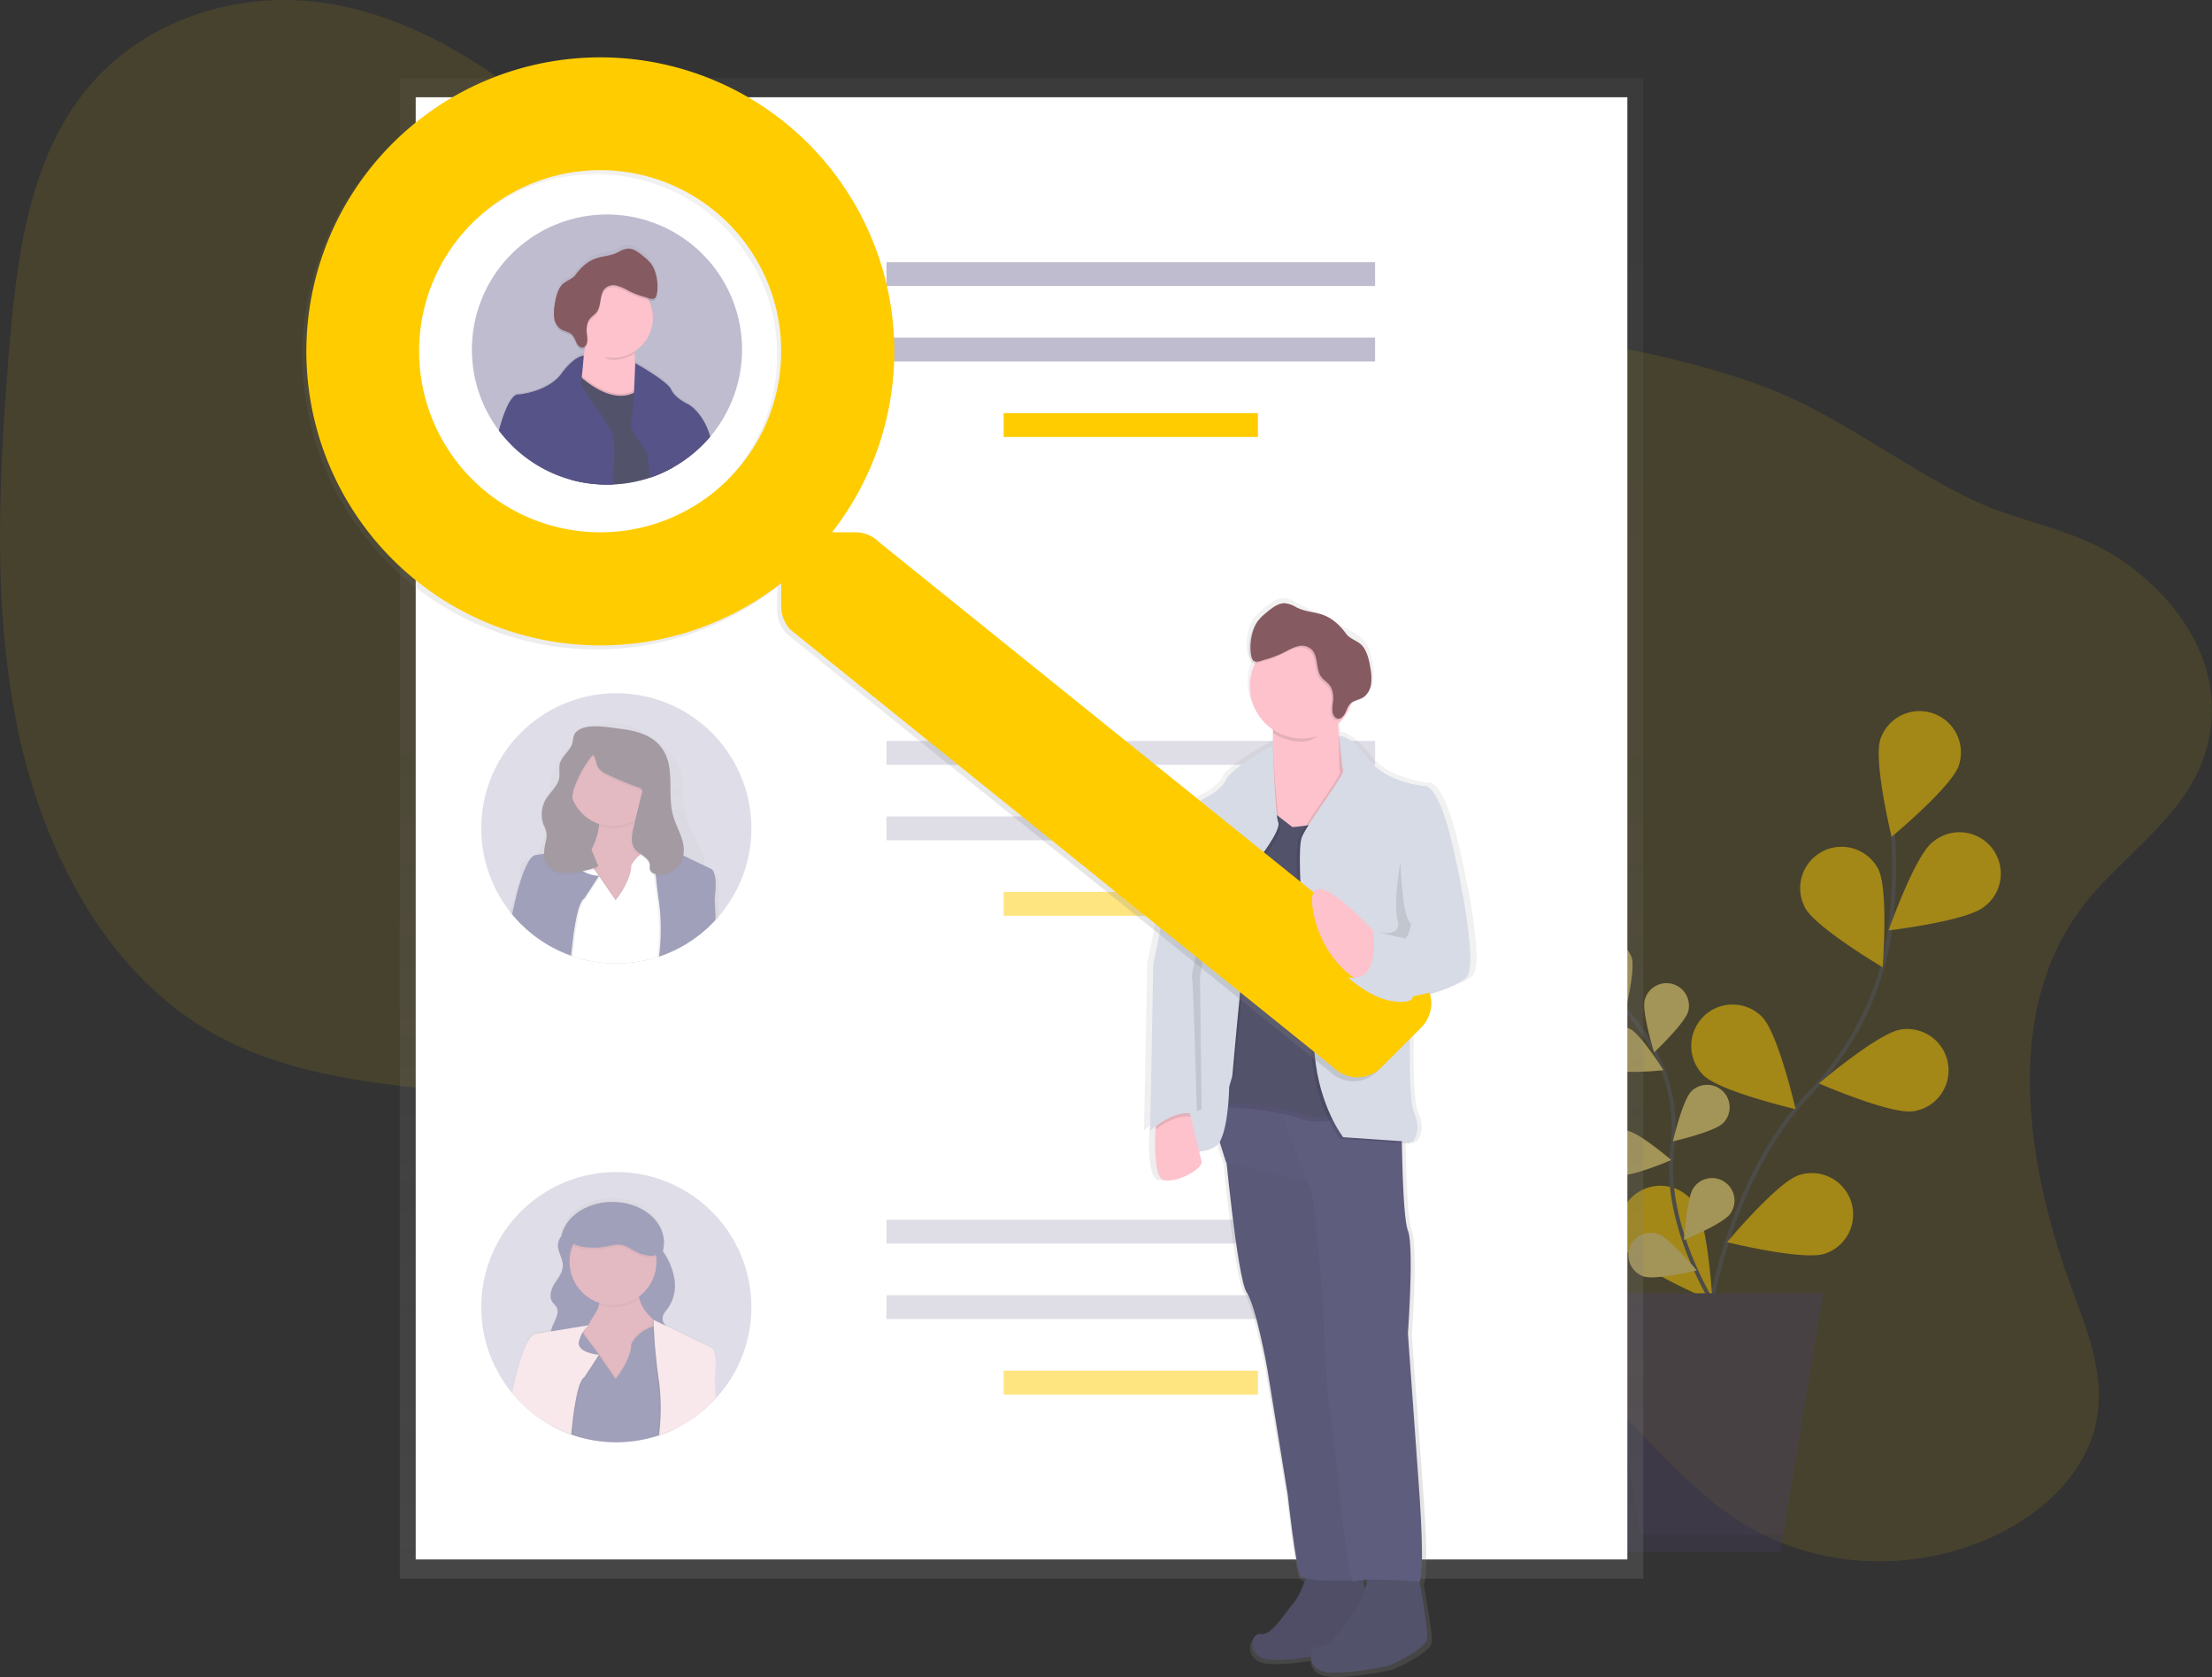 <svg xmlns="http://www.w3.org/2000/svg" xmlns:xlink="http://www.w3.org/1999/xlink" data-name="Layer 1" viewBox="0 0 1113.61 844.14">
  <rect x="0" y="0" width="1113.61" height="844.14" fill="#333333" stroke="none"/>
  <defs/>
  <defs>
    <linearGradient id="a" x1="514.28" x2="514.28" y1="794.6" y2="39.29" gradientUnits="userSpaceOnUse">
      <stop offset="0" stop-color="gray" stop-opacity=".25"/>
      <stop offset=".54" stop-color="gray" stop-opacity=".12"/>
      <stop offset="1" stop-color="gray" stop-opacity=".1"/>
    </linearGradient>
    <linearGradient id="b" x1="352.46" x2="352.46" y1="508.8" y2="387.8" xlink:href="#a"/>
    <linearGradient id="c" x1="301.02" x2="403.5" y1="688.3" y2="688.3" xlink:href="#a"/>
    <linearGradient id="d" x1="1051.17" x2="1051.17" y1="868" y2="325" gradientTransform="matrix(-1 0 0 1 1753.99 0)" xlink:href="#a"/>
    <linearGradient id="e" x1="478.51" x2="478.51" y1="568.15" y2="54.57" xlink:href="#a"/>
    <linearGradient id="f" x1="-2402.29" x2="-2402.29" y1="267.8" y2="147" gradientTransform="matrix(-1 0 0 1 -2054.74 0)" xlink:href="#a"/>
  </defs>
  <path fill="#fc0" d="M1047 458.22c-39.15 53.72-26.23 130.4-3.6 191.49 7.58 20.45 16.19 42.08 12.26 64.33-4.8 27.2-27.36 47.58-50.81 58.68-42.75 20.23-93.25 17-131.49-8.49-33-22-56.23-58.56-89.87-79.51-56.3-35.05-129.39-19.39-192.05 7.37-44.33 18.93-92.89 43.31-136.09 25.83-30.4-12.3-50.87-43.61-61.64-77.08-5.2-16.16-8.84-33.7-19.2-46.35-6.16-7.52-14.3-12.76-22.67-17.14-76.39-40-174.65-15-248.71-59.63-50-30.14-81.12-88.63-94.05-150.12S-.65 241.2 4.5 177.4c3.66-45.34 9.45-93.79 36.71-129.42C70.04 10.31 118.36-4.66 161.57 1.24s81.95 29.9 115.84 58.55c42.39 35.74 81.39 80.61 134.11 94.18 35.91 9.24 74.06 2.7 111.39-.19 62.4-4.82 124.58.73 186.38 7 59.16 6 118.73 12.7 174.76 32.37 39.65 13.92 71.08 40.23 108.41 58.21 24.33 11.72 51.1 14.44 74 29.58 28.26 18.65 53.8 51.69 45.51 91.34-7.83 37.69-44.17 57.43-64.97 85.94z" opacity=".1"/>
  <g opacity=".5">
    <path fill="none" stroke="#535461" stroke-miterlimit="10" stroke-width="2" d="M854.99 703.24s3.3-97.76 56.19-153c22.2-23.18 36.78-52.62 40.64-84.48a249.26 249.26 0 001.24-45.57"/>
    <path fill="#fc0" d="M986.19 385.2c-3.62 10.92-33.88 36-33.88 36s-9.27-38.21-5.65-49.12a20.824 20.824 0 0139.53 13.11zM998.8 456.5c-9 7.2-48 11.82-48 11.82s13-37.11 22-44.3a20.82 20.82 0 1126 32.48zM963.12 559.34c-11.38 1.68-47.41-14-47.41-14s29.94-25.48 41.32-27.16a20.824 20.824 0 116.09 41.2zM918.59 631.08c-10.93 3.58-49.1-5.82-49.1-5.82s25.21-30.17 36.14-33.75a20.825 20.825 0 0113 39.57zM908.59 456.67c5.31 10.2 39.21 30.17 39.21 30.17s3.08-39.19-2.23-49.4a20.82 20.82 0 10-36.94 19.22zM857.58 541.22c8.12 8.15 46.4 17.07 46.4 17.07s-8.79-38.32-16.9-46.47a20.821 20.821 0 10-29.5 29.39zM819.28 630.21c6.62 9.4 42.85 24.67 42.85 24.67s-2.18-39.25-8.81-48.66a20.82 20.82 0 10-34 24z"/>
    <path fill="none" stroke="#535461" stroke-miterlimit="10" stroke-width="2" d="M866.61 662.78s-30-43.64-24.74-84.7a80.24 80.24 0 00-9.48-49.86 135 135 0 00-14.12-20.24"/>
    <path fill="#fc0" d="M821.44 482.08c1.93 5.92-3.17 26.58-3.17 26.58s-16.33-13.66-18.26-19.57a11.272 11.272 0 0121.43-7zM849.87 509.07c-1.59 6-17.11 20.59-17.11 20.59s-6.28-20.34-4.69-26.36a11.275 11.275 0 0121.8 5.77zM867.41 565.33c-4.41 4.39-25.16 9.14-25.16 9.14s4.84-20.73 9.26-25.12a11.278 11.278 0 1115.9 16zM871.1 610.9c-3.61 5.07-23.3 13.24-23.3 13.24s1.27-21.25 4.88-26.32a11.274 11.274 0 1118.38 13.06zM810.64 538.14c5.59 2.74 26.76.54 26.76.54s-11.27-18.06-16.86-20.79a11.27 11.27 0 00-9.9 20.25zM815.63 591.39c6.16.94 25.7-7.49 25.7-7.49s-16.16-13.86-22.31-14.76a11.273 11.273 0 00-3.39 22.29zM827.57 642.46c5.91 2 26.6-3 26.6-3s-13.58-16.39-19.49-18.36a11.275 11.275 0 10-7.11 21.4z"/>
    <path fill="#fff" d="M821.44 482.08c1.93 5.92-3.17 26.58-3.17 26.58s-16.33-13.66-18.26-19.57a11.272 11.272 0 0121.43-7zM849.87 509.07c-1.59 6-17.11 20.59-17.11 20.59s-6.28-20.34-4.69-26.36a11.275 11.275 0 0121.8 5.77zM867.41 565.33c-4.41 4.39-25.16 9.14-25.16 9.14s4.84-20.73 9.26-25.12a11.278 11.278 0 1115.9 16zM871.1 610.9c-3.61 5.07-23.3 13.24-23.3 13.24s1.27-21.25 4.88-26.32a11.274 11.274 0 1118.38 13.06zM810.64 538.14c5.59 2.74 26.76.54 26.76.54s-11.27-18.06-16.86-20.79a11.27 11.27 0 00-9.9 20.25zM815.63 591.39c6.16.94 25.7-7.49 25.7-7.49s-16.16-13.86-22.31-14.76a11.273 11.273 0 00-3.39 22.29zM827.57 642.46c5.91 2 26.6-3 26.6-3s-13.58-16.39-19.49-18.36a11.275 11.275 0 10-7.11 21.4z" opacity=".5"/>
    <path fill="#474059" d="M811.1 781.11h85.33l21.34-130.13h-128l21.33 130.13z"/>
    <path d="M806.1 650.98l19.93 121.6h71.8l-1.4 8.53H811.1l-21.33-130.13h16.33z" opacity=".1"/>
  </g>
  <path fill="url(#a)" d="M201.28 39.29h626v755.3h-626z"/>
  <path fill="#fff" d="M209.28 48.95h610v736h-610z"/>
  <path fill="#c0bccf" d="M446.28 131.95h246v12h-246zM446.28 169.95h246v12h-246z"/>
  <path fill="#fc0" d="M505.28 207.95h128v12h-128z"/>
  <path fill="#c0bccf" d="M446.28 372.95h246v12h-246zM446.28 410.95h246v12h-246z" opacity=".5"/>
  <path fill="#fc0" d="M505.28 448.95h128v12h-128z" opacity=".5"/>
  <path fill="#c0bccf" d="M446.28 613.95h246v12h-246zM446.28 651.95h246v12h-246z" opacity=".5"/>
  <path fill="#fc0" d="M505.28 689.95h128v12h-128z" opacity=".5"/>
  <g opacity=".5">
    <path fill="#c0bccf" d="M378.28 416.94a67.68 67.68 0 01-16.37 44.25c-.52.61-1.06 1.21-1.61 1.8q-.41.46-.84.9a66.72 66.72 0 01-7.26 6.59l-.18.13a66.46 66.46 0 01-12.9 7.92 67 67 0 01-7.24 2.9l-.91.29c-.56.19-1.14.36-1.71.52l-.23.07a68.33 68.33 0 01-37.55 0h-.1c-1-.29-2-.59-2.92-.92l-.85-.3a65.94 65.94 0 01-9.4-4.16l-.19-.1a68.26 68.26 0 01-13.32-9.43l-.33-.31a63.54 63.54 0 01-5.81-6c-.24-.27-.47-.55-.7-.83-.44-.52-.86-1.06-1.28-1.6a68 68 0 11121.7-41.72z"/>
    <path fill="url(#b)" d="M402.87 463.74l-5.16-2.32a20.47 20.47 0 00.1-2.36 18.53 18.53 0 000-2c-.51-5.26-3.86-9.84-6.23-14.65a41.61 41.61 0 01-4.07-14c-.63-6 0-12.22-2.2-17.86-1.79-4.55-5.33-8.35-9.12-11.71a46.29 46.29 0 00-14.65-9.29c-5.54-2-11.91-2.51-17.45-.47-5 1.84-8.85 5.51-12.57 9.08a42.25 42.25 0 00-7.1 8.08c-2.27 3.72-3.24 8-4 12.22a186.94 186.94 0 00-2.46 20.42c-.39 5.71-1 12.19-5.88 15.69-2.38 1.71-5.73 2.67-6.82 5.26a5.38 5.38 0 00-.36 2.45 9 9 0 00.15 2.07c.07.4.15.79.25 1.19a87.72 87.72 0 00-3.52 10.68c-.73 2.7-1.4 5.35-2 7.92h2.48l9.32.22h.13l10 .23h.05l9.32.22h.23l2.69.19h.88l37.27.86h.2l2.48.06h.87l7.46.17 11 .25h.08l8.28.2h2.58l-.44-8.68c1.82-13.29-1.79-14.12-1.79-14.12zM361 462.68c0 7.36-7.88 16.37-7.88 16.37l-7.93-10.8.29-.42 7.64 10.4s7.88-9 7.88-16.37a8.65 8.65 0 01.63-1.08l.18.56a10.61 10.61 0 00-.81 1.34zm12.12 28.88c0-.37 0-.75-.07-1.12s-.06-.7-.11-1.06-.09-.71-.14-1.07-.12-.71-.19-1.07-.14-.71-.22-1.07c0-.12-.05-.23-.08-.36-.11-.47-.23-.94-.36-1.41s-.21-.76-.33-1.13c0-.17-.1-.34-.16-.5s-.17-.54-.26-.81l-.18-.52c-.08-.23-.16-.47-.25-.7-.15-.42-.31-.83-.47-1.25s-.33-.83-.5-1.24c-.34-.84-.71-1.67-1.08-2.51-1.45-3.24-3.08-6.43-4.58-9.59a51 51 0 01-2.14-5.08l-.19.25a10.61 10.61 0 00-.81 1.35c0 7.36-7.88 16.37-7.88 16.37l-7.93-10.8-6.94 10c-1 .5-2 2.2-2.78 4.62-.22.65-.43 1.37-.63 2.12-.14.51-.27 1-.39 1.57-.07.27-.13.54-.19.82l-.18.85v.13c-.12.58-.24 1.18-.35 1.79s-.24 1.31-.35 2q-.12.65-.21 1.29c-.14.83-.26 1.67-.38 2.51-.07.49-.14 1-.2 1.45l-.24 1.86c.51 1.53 1.08 3 1.67 4.54a7.14 7.14 0 01.65 2.57 72.88 72.88 0 0037.55 0 .34.34 0 010-.09 10.44 10.44 0 01-.24-2.55 65.89 65.89 0 011-7.16 24.47 24.47 0 00.19-3.52v-.42c-.03-.38-.04-.72-.05-1.05zm0 0c0-.37 0-.75-.07-1.12s-.06-.7-.11-1.06-.09-.71-.14-1.07-.12-.71-.19-1.07-.14-.71-.22-1.07c0-.12-.05-.23-.08-.36-.11-.47-.23-.94-.36-1.41s-.21-.76-.33-1.13c0-.17-.1-.34-.16-.5s-.17-.54-.26-.81l-.18-.52c-.08-.23-.16-.47-.25-.7-.15-.42-.31-.83-.47-1.25s-.33-.83-.5-1.24c-.34-.84-.71-1.67-1.08-2.51-1.45-3.24-3.08-6.43-4.58-9.59a51 51 0 01-2.14-5.08l-.19.25a10.61 10.61 0 00-.81 1.35c0 7.36-7.88 16.37-7.88 16.37l-7.93-10.8-6.94 10c-1 .5-2 2.2-2.78 4.62-.22.65-.43 1.37-.63 2.12-.14.51-.27 1-.39 1.57-.07.27-.13.54-.19.82l-.18.85v.13c-.12.58-.24 1.18-.35 1.79s-.24 1.31-.35 2q-.12.65-.21 1.29c-.14.83-.26 1.67-.38 2.51-.07.49-.14 1-.2 1.45l-.24 1.86c.51 1.53 1.08 3 1.67 4.54a7.14 7.14 0 01.65 2.57 72.88 72.88 0 0037.55 0 .34.34 0 010-.09 10.44 10.44 0 01-.24-2.55 65.89 65.89 0 011-7.16 24.47 24.47 0 00.19-3.52v-.42c-.03-.38-.04-.72-.05-1.05zm0 0c0-.37 0-.75-.07-1.12s-.06-.7-.11-1.06-.09-.71-.14-1.07-.12-.71-.19-1.07-.14-.71-.22-1.07c0-.12-.05-.23-.08-.36-.11-.47-.23-.94-.36-1.41s-.21-.76-.33-1.13c0-.17-.1-.34-.16-.5s-.17-.54-.26-.81l-.18-.52c-.08-.23-.16-.47-.25-.7-.15-.42-.31-.83-.47-1.25s-.33-.83-.5-1.24c-.34-.84-.71-1.67-1.08-2.51-1.45-3.24-3.08-6.43-4.58-9.59a51 51 0 01-2.14-5.08l-.19.25a10.61 10.61 0 00-.81 1.35c0 7.36-7.88 16.37-7.88 16.37l-7.93-10.8-6.94 10c-1 .5-2 2.2-2.78 4.62-.22.65-.43 1.37-.63 2.12-.14.51-.27 1-.39 1.57-.07.27-.13.54-.19.82l-.18.85v.13c-.12.58-.24 1.18-.35 1.79s-.24 1.31-.35 2q-.12.65-.21 1.29c-.14.83-.26 1.67-.38 2.51-.07.49-.14 1-.2 1.45l-.24 1.86c.51 1.53 1.08 3 1.67 4.54a7.14 7.14 0 01.65 2.57 72.88 72.88 0 0037.55 0 .34.34 0 010-.09 10.44 10.44 0 01-.24-2.55 65.89 65.89 0 011-7.16 24.47 24.47 0 00.19-3.52v-.42c-.03-.38-.04-.72-.05-1.05zm0 0c0-.37 0-.75-.07-1.12s-.06-.7-.11-1.06-.09-.71-.14-1.07-.12-.71-.19-1.07-.14-.71-.22-1.07c0-.12-.05-.23-.08-.36-.11-.47-.23-.94-.36-1.41s-.21-.76-.33-1.13c0-.17-.1-.34-.16-.5s-.17-.54-.26-.81l-.18-.52c-.08-.23-.16-.47-.25-.7-.15-.42-.31-.83-.47-1.25s-.33-.83-.5-1.24c-.34-.84-.71-1.67-1.08-2.51-1.45-3.24-3.08-6.43-4.58-9.59a51 51 0 01-2.14-5.08l-.19.25a10.61 10.61 0 00-.81 1.35c0 7.36-7.88 16.37-7.88 16.37l-7.93-10.8-6.94 10c-1 .5-2 2.2-2.78 4.62-.22.65-.43 1.37-.63 2.12-.14.51-.27 1-.39 1.57-.07.27-.13.54-.19.82l-.18.85v.13c-.12.58-.24 1.18-.35 1.79s-.24 1.31-.35 2q-.12.65-.21 1.29c-.14.83-.26 1.67-.38 2.51-.07.49-.14 1-.2 1.45l-.24 1.86c.51 1.53 1.08 3 1.67 4.54a7.14 7.14 0 01.65 2.57 72.88 72.88 0 0037.55 0 .34.34 0 010-.09 10.44 10.44 0 01-.24-2.55 65.89 65.89 0 011-7.16 24.47 24.47 0 00.19-3.52v-.42c-.03-.38-.04-.72-.05-1.05z" transform="translate(-43.2 -23.86)"/>
    <path fill="#493545" d="M284.28 397.95h46v31h-46z"/>
    <path fill="#c77485" d="M337.92 432.14l-19.25 27.12-20.12-1.75s-26.25 1.74-8.75-18.37c8.41-9.67 11.16-17.73 11.75-23.48.64-6.22-1.25-9.76-1.25-9.76l21.87-2.62a16.32 16.32 0 00-.36 9.13c2.74 11.36 16.11 19.73 16.11 19.73z"/>
    <path d="M321.8 412.38a21.86 21.86 0 01-20.26 3.26c.64-6.22-1.25-9.76-1.25-9.76l21.87-2.62a16.32 16.32 0 00-.36 9.12z" opacity=".1"/>
    <circle cx="308.61" cy="394.07" r="21.87" fill="#c77485"/>
    <path d="M337.12 433.26l-.51-2-.44-1.76-.65-2.6-.12-.48-.1-.4s.52-1.57-2.91-1.06l-.64.11c-.54.11-1.17.26-1.89.46l-.65.2-.86.27a18.75 18.75 0 00-7.26 4.38 16.35 16.35 0 00-2.43 2.94c-.07.1-.12.19-.18.27a9.44 9.44 0 00-.63 1.16c0 7.88-7.88 17.5-7.88 17.5l-7.69-11.11-.15-.22-1.83-2.66-.65-.86-.22-.3-4-5.37-1-1.34-.33-.45-.49-.65-1.15-1.53-4.5 2.63-6 3.5-3.5 22.75v.63l.11 1.88.73 12.36v.17l-1.28 5.12.19.1a65.94 65.94 0 009.4 4.16l.85.3c1 .33 1.94.63 2.92.92a3.54 3.54 0 01.08.45v-.43a68.33 68.33 0 0037.55 0l.23-.07c.57-.16 1.15-.33 1.71-.52l.91-.29a67 67 0 007.24-2.9l.84-17.9.6-12.91v-.74z" opacity=".1"/>
    <path fill="#fff" d="M329.92 466.51c0-.4 0-.8-.07-1.2s-.06-.75-.11-1.13-.09-.76-.14-1.14-.12-.76-.19-1.14-.14-.76-.22-1.14c0-.13-.05-.25-.08-.38-.11-.5-.23-1-.36-1.51s-.21-.81-.33-1.21c0-.18-.1-.36-.16-.53s-.17-.58-.26-.87l-.18-.56c-.08-.25-.16-.5-.25-.75-.15-.45-.31-.89-.47-1.34s-.33-.89-.5-1.33c-.34-.9-.71-1.79-1.08-2.68-1.45-3.46-3.08-6.87-4.58-10.25a56.67 56.67 0 01-2.14-5.43l-.19.27a11.55 11.55 0 00-.81 1.44c0 7.87-7.88 17.5-7.88 17.5l-7.93-11.55-6.94 10.67c-1 .53-2 2.35-2.78 4.94-.22.7-.43 1.46-.63 2.27-.14.54-.27 1.11-.39 1.68-.07.29-.13.58-.19.88l-.18.91v.14c-.12.62-.24 1.26-.35 1.91s-.24 1.4-.35 2.11q-.12.69-.21 1.38c-.14.89-.26 1.79-.38 2.68-.07.52-.14 1-.2 1.55l-.24 2c.51 1.64 1.08 3.26 1.67 4.85a8.06 8.06 0 01.65 2.75 68.33 68.33 0 0037.55 0 .38.38 0 010-.1 11.91 11.91 0 01-.24-2.73 75 75 0 011-7.65 28 28 0 00.19-3.76v-.45c-.03-.38-.04-.74-.05-1.1zm0 0c0-.4 0-.8-.07-1.2s-.06-.75-.11-1.13-.09-.76-.14-1.14-.12-.76-.19-1.14-.14-.76-.22-1.14c0-.13-.05-.25-.08-.38-.11-.5-.23-1-.36-1.51s-.21-.81-.33-1.21c0-.18-.1-.36-.16-.53s-.17-.58-.26-.87l-.18-.56c-.08-.25-.16-.5-.25-.75-.15-.45-.31-.89-.47-1.34s-.33-.89-.5-1.33c-.34-.9-.71-1.79-1.08-2.68-1.45-3.46-3.08-6.87-4.58-10.25a56.67 56.67 0 01-2.14-5.43l-.19.27a11.55 11.55 0 00-.81 1.44c0 7.87-7.88 17.5-7.88 17.5l-7.93-11.55-6.94 10.67c-1 .53-2 2.35-2.78 4.94-.22.7-.43 1.46-.63 2.27-.14.54-.27 1.11-.39 1.68-.07.29-.13.58-.19.88l-.18.91v.14c-.12.62-.24 1.26-.35 1.91s-.24 1.4-.35 2.11q-.12.69-.21 1.38c-.14.89-.26 1.79-.38 2.68-.07.52-.14 1-.2 1.55l-.24 2c.51 1.64 1.08 3.26 1.67 4.85a8.06 8.06 0 01.65 2.75 68.33 68.33 0 0037.55 0 .38.38 0 010-.1 11.91 11.91 0 01-.24-2.73 75 75 0 011-7.65 28 28 0 00.19-3.76v-.45c-.03-.38-.04-.74-.05-1.1zm0 0c0-.4 0-.8-.07-1.2s-.06-.75-.11-1.13-.09-.76-.14-1.14-.12-.76-.19-1.14-.14-.76-.22-1.14c0-.13-.05-.25-.08-.38-.11-.5-.23-1-.36-1.51s-.21-.81-.33-1.21c0-.18-.1-.36-.16-.53s-.17-.58-.26-.87l-.18-.56c-.08-.25-.16-.5-.25-.75-.15-.45-.31-.89-.47-1.34s-.33-.89-.5-1.33c-.34-.9-.71-1.79-1.08-2.68-1.45-3.46-3.08-6.87-4.58-10.25a56.67 56.67 0 01-2.14-5.43l-.19.27a11.55 11.55 0 00-.81 1.44c0 7.87-7.88 17.5-7.88 17.5l-7.93-11.55-6.94 10.67c-1 .53-2 2.35-2.78 4.94-.22.7-.43 1.46-.63 2.27-.14.54-.27 1.11-.39 1.68-.07.29-.13.58-.19.88l-.18.91v.14c-.12.62-.24 1.26-.35 1.91s-.24 1.4-.35 2.11q-.12.69-.21 1.38c-.14.89-.26 1.79-.38 2.68-.07.52-.14 1-.2 1.55l-.24 2c.51 1.64 1.08 3.26 1.67 4.85a8.06 8.06 0 01.65 2.75 68.33 68.33 0 0037.55 0 .38.38 0 010-.1 11.91 11.91 0 01-.24-2.73 75 75 0 011-7.65 28 28 0 00.19-3.76v-.45c-.03-.38-.04-.74-.05-1.1zm10.6-18.77l-3.57-14.25-.61-2.44-.17-.67-.87-3.48a.66.66 0 000-.09.8.8 0 00-.07-.45c-.13-.26-.46-.53-1.23-.6a6.22 6.22 0 00-.88 0 15.23 15.23 0 00-2.57.48c-.41.11-.85.23-1.32.38l-.86.27h-.08a19.08 19.08 0 00-6.3 3.5 17 17 0 00-3.2 3.54l-.19.27a11.55 11.55 0 00-.81 1.44c0 7.87-7.88 17.5-7.88 17.5l-7.93-11.55-.45-.65-.08-.11-1.15-1.69-.87-1.16-.23-.3-4.1-5.47-1.3-1.77v-.06l-.45-.61-.86-1.14-3 1.75-7.5 4.37-3.46 22.51v.24l.1 1.64.74 12.53v.71l-1.13 4.51a65.94 65.94 0 009.4 4.16l.85.3c1 .33 1.94.63 2.92.92a3.54 3.54 0 01.08.45v-.43a68.33 68.33 0 0037.55 0l.23-.07c.57-.16 1.15-.33 1.71-.52l.91-.29a67 67 0 007.24-2.9l.83-17.88.6-12.77zm-49.18 34.53a3.54 3.54 0 01.08.45v-.43zm38.58-15.76c0-.4 0-.8-.07-1.2s-.06-.75-.11-1.13-.09-.76-.14-1.14-.12-.76-.19-1.14-.14-.76-.22-1.14c0-.13-.05-.25-.08-.38-.11-.5-.23-1-.36-1.51s-.21-.81-.33-1.21c0-.18-.1-.36-.16-.53s-.17-.58-.26-.87l-.18-.56c-.08-.25-.16-.5-.25-.75-.15-.45-.31-.89-.47-1.34s-.33-.89-.5-1.33c-.34-.9-.71-1.79-1.08-2.68-1.45-3.46-3.08-6.87-4.58-10.25a56.67 56.67 0 01-2.14-5.43l-.19.27a11.55 11.55 0 00-.81 1.44c0 7.87-7.88 17.5-7.88 17.5l-7.93-11.55-6.94 10.67c-1 .53-2 2.35-2.78 4.94-.22.7-.43 1.46-.63 2.27-.14.54-.27 1.11-.39 1.68-.07.29-.13.58-.19.88l-.18.91v.14c-.12.62-.24 1.26-.35 1.91s-.24 1.4-.35 2.11q-.12.69-.21 1.38c-.14.89-.26 1.79-.38 2.68-.07.52-.14 1-.2 1.55l-.24 2c.51 1.64 1.08 3.26 1.67 4.85a8.06 8.06 0 01.65 2.75 68.33 68.33 0 0037.55 0 .38.38 0 010-.1 11.91 11.91 0 01-.24-2.73 75 75 0 011-7.65 28 28 0 00.19-3.76v-.45c-.03-.38-.04-.74-.05-1.1zm0 0c0-.4 0-.8-.07-1.2s-.06-.75-.11-1.13-.09-.76-.14-1.14-.12-.76-.19-1.14-.14-.76-.22-1.14c0-.13-.05-.25-.08-.38-.11-.5-.23-1-.36-1.51s-.21-.81-.33-1.21c0-.18-.1-.36-.16-.53s-.17-.58-.26-.87l-.18-.56c-.08-.25-.16-.5-.25-.75-.15-.45-.31-.89-.47-1.34s-.33-.89-.5-1.33c-.34-.9-.71-1.79-1.08-2.68-1.45-3.46-3.08-6.87-4.58-10.25a56.67 56.67 0 01-2.14-5.43l-.19.27a11.55 11.55 0 00-.81 1.44c0 7.87-7.88 17.5-7.88 17.5l-7.93-11.55-6.94 10.67c-1 .53-2 2.35-2.78 4.94-.22.7-.43 1.46-.63 2.27-.14.54-.27 1.11-.39 1.68-.07.29-.13.58-.19.88l-.18.91v.14c-.12.62-.24 1.26-.35 1.91s-.24 1.4-.35 2.11q-.12.69-.21 1.38c-.14.89-.26 1.79-.38 2.68-.07.52-.14 1-.2 1.55l-.24 2c.51 1.64 1.08 3.26 1.67 4.85a8.06 8.06 0 01.65 2.75 68.33 68.33 0 0037.55 0 .38.38 0 010-.1 11.91 11.91 0 01-.24-2.73 75 75 0 011-7.65 28 28 0 00.19-3.76v-.45c-.03-.38-.04-.74-.05-1.1zm0 0c0-.4 0-.8-.07-1.2s-.06-.75-.11-1.13-.09-.76-.14-1.14-.12-.76-.19-1.14-.14-.76-.22-1.14c0-.13-.05-.25-.08-.38-.11-.5-.23-1-.36-1.51s-.21-.81-.33-1.21c0-.18-.1-.36-.16-.53s-.17-.58-.26-.87l-.18-.56c-.08-.25-.16-.5-.25-.75-.15-.45-.31-.89-.47-1.34s-.33-.89-.5-1.33c-.34-.9-.71-1.79-1.08-2.68-1.45-3.46-3.08-6.87-4.58-10.25a56.67 56.67 0 01-2.14-5.43l-.19.27a11.55 11.55 0 00-.81 1.44c0 7.87-7.88 17.5-7.88 17.5l-7.93-11.55-6.94 10.67c-1 .53-2 2.35-2.78 4.94-.22.7-.43 1.46-.63 2.27-.14.54-.27 1.11-.39 1.68-.07.29-.13.58-.19.88l-.18.91v.14c-.12.62-.24 1.26-.35 1.91s-.24 1.4-.35 2.11q-.12.69-.21 1.38c-.14.89-.26 1.79-.38 2.68-.07.52-.14 1-.2 1.55l-.24 2c.51 1.64 1.08 3.26 1.67 4.85a8.06 8.06 0 01.65 2.75 68.33 68.33 0 0037.55 0 .38.38 0 010-.1 11.91 11.91 0 01-.24-2.73 75 75 0 011-7.65 28 28 0 00.19-3.76v-.45c-.03-.38-.04-.74-.05-1.1zm0 0c0-.4 0-.8-.07-1.2s-.06-.75-.11-1.13-.09-.76-.14-1.14-.12-.76-.19-1.14-.14-.76-.22-1.14c0-.13-.05-.25-.08-.38-.11-.5-.23-1-.36-1.51s-.21-.81-.33-1.21c0-.18-.1-.36-.16-.53s-.17-.58-.26-.87l-.18-.56c-.08-.25-.16-.5-.25-.75-.15-.45-.31-.89-.47-1.34s-.33-.89-.5-1.33c-.34-.9-.71-1.79-1.08-2.68-1.45-3.46-3.08-6.87-4.58-10.25a56.67 56.67 0 01-2.14-5.43l-.19.27a11.55 11.55 0 00-.81 1.44c0 7.87-7.88 17.5-7.88 17.5l-7.93-11.55-6.94 10.67c-1 .53-2 2.35-2.78 4.94-.22.7-.43 1.46-.63 2.27-.14.54-.27 1.11-.39 1.68-.07.29-.13.58-.19.88l-.18.91v.14c-.12.62-.24 1.26-.35 1.91s-.24 1.4-.35 2.11q-.12.69-.21 1.38c-.14.89-.26 1.79-.38 2.68-.07.52-.14 1-.2 1.55l-.24 2c.51 1.64 1.08 3.26 1.67 4.85a8.06 8.06 0 01.65 2.75 68.33 68.33 0 0037.55 0 .38.38 0 010-.1 11.91 11.91 0 01-.24-2.73 75 75 0 011-7.65 28 28 0 00.19-3.76v-.45c-.03-.38-.04-.74-.05-1.1zm0 0c0-.4 0-.8-.07-1.2s-.06-.75-.11-1.13-.09-.76-.14-1.14-.12-.76-.19-1.14-.14-.76-.22-1.14c0-.13-.05-.25-.08-.38-.11-.5-.23-1-.36-1.51s-.21-.81-.33-1.21c0-.18-.1-.36-.16-.53s-.17-.58-.26-.87l-.18-.56c-.08-.25-.16-.5-.25-.75-.15-.45-.31-.89-.47-1.34s-.33-.89-.5-1.33c-.34-.9-.71-1.79-1.08-2.68-1.45-3.46-3.08-6.87-4.58-10.25a56.67 56.67 0 01-2.14-5.43l-.19.27a11.55 11.55 0 00-.81 1.44c0 7.87-7.88 17.5-7.88 17.5l-7.93-11.55-6.94 10.67c-1 .53-2 2.35-2.78 4.94-.22.7-.43 1.46-.63 2.27-.14.54-.27 1.11-.39 1.68-.07.29-.13.58-.19.88l-.18.91v.14c-.12.62-.24 1.26-.35 1.91s-.24 1.4-.35 2.11q-.12.69-.21 1.38c-.14.89-.26 1.79-.38 2.68-.07.52-.14 1-.2 1.55l-.24 2c.51 1.64 1.08 3.26 1.67 4.85a8.06 8.06 0 01.65 2.75 68.33 68.33 0 0037.55 0 .38.38 0 010-.1 11.91 11.91 0 01-.24-2.73 75 75 0 011-7.65 28 28 0 00.19-3.76v-.45c-.03-.38-.04-.74-.05-1.1zm0 0c0-.4 0-.8-.07-1.2s-.06-.75-.11-1.13-.09-.76-.14-1.14-.12-.76-.19-1.14-.14-.76-.22-1.14c0-.13-.05-.25-.08-.38-.11-.5-.23-1-.36-1.51s-.21-.81-.33-1.21c0-.18-.1-.36-.16-.53s-.17-.58-.26-.87l-.18-.56c-.08-.25-.16-.5-.25-.75-.15-.45-.31-.89-.47-1.34s-.33-.89-.5-1.33c-.34-.9-.71-1.79-1.08-2.68-1.45-3.46-3.08-6.87-4.58-10.25a56.67 56.67 0 01-2.14-5.43l-.19.27a11.55 11.55 0 00-.81 1.44c0 7.87-7.88 17.5-7.88 17.5l-7.93-11.55-6.94 10.67c-1 .53-2 2.35-2.78 4.94-.22.7-.43 1.46-.63 2.27-.14.54-.27 1.11-.39 1.68-.07.29-.13.58-.19.88l-.18.91v.14c-.12.62-.24 1.26-.35 1.91s-.24 1.4-.35 2.11q-.12.69-.21 1.38c-.14.89-.26 1.79-.38 2.68-.07.52-.14 1-.2 1.55l-.24 2c.51 1.64 1.08 3.26 1.67 4.85a8.06 8.06 0 01.65 2.75 68.33 68.33 0 0037.55 0 .38.38 0 010-.1 11.91 11.91 0 01-.24-2.73 75 75 0 011-7.65 28 28 0 00.19-3.76v-.45c-.03-.38-.04-.74-.05-1.1zm0 0c0-.4 0-.8-.07-1.2s-.06-.75-.11-1.13-.09-.76-.14-1.14-.12-.76-.19-1.14-.14-.76-.22-1.14c0-.13-.05-.25-.08-.38-.11-.5-.23-1-.36-1.51s-.21-.81-.33-1.21c0-.18-.1-.36-.16-.53s-.17-.58-.26-.87l-.18-.56c-.08-.25-.16-.5-.25-.75-.15-.45-.31-.89-.47-1.34s-.33-.89-.5-1.33c-.34-.9-.71-1.79-1.08-2.68-1.45-3.46-3.08-6.87-4.58-10.25a56.67 56.67 0 01-2.14-5.43l-.19.27a11.55 11.55 0 00-.81 1.44c0 7.87-7.88 17.5-7.88 17.5l-7.93-11.55-6.94 10.67c-1 .53-2 2.35-2.78 4.94-.22.7-.43 1.46-.63 2.27-.14.54-.27 1.11-.39 1.68-.07.29-.13.58-.19.88l-.18.91v.14c-.12.62-.24 1.26-.35 1.91s-.24 1.4-.35 2.11q-.12.69-.21 1.38c-.14.89-.26 1.79-.38 2.68-.07.52-.14 1-.2 1.55l-.24 2c.51 1.64 1.08 3.26 1.67 4.85a8.06 8.06 0 01.65 2.75 68.33 68.33 0 0037.55 0 .38.38 0 010-.1 11.91 11.91 0 01-.24-2.73 75 75 0 011-7.65 28 28 0 00.19-3.76v-.45c-.03-.38-.04-.74-.05-1.1zm0 0c0-.4 0-.8-.07-1.2s-.06-.75-.11-1.13-.09-.76-.14-1.14-.12-.76-.19-1.14-.14-.76-.22-1.14c0-.13-.05-.25-.08-.38-.11-.5-.23-1-.36-1.51s-.21-.81-.33-1.21c0-.18-.1-.36-.16-.53s-.17-.58-.26-.87l-.18-.56c-.08-.25-.16-.5-.25-.75-.15-.45-.31-.89-.47-1.34s-.33-.89-.5-1.33c-.34-.9-.71-1.79-1.08-2.68-1.45-3.46-3.08-6.87-4.58-10.25a56.67 56.67 0 01-2.14-5.43l-.19.27a11.55 11.55 0 00-.81 1.44c0 7.87-7.88 17.5-7.88 17.5l-7.93-11.55-6.94 10.67c-1 .53-2 2.35-2.78 4.94-.22.7-.43 1.46-.63 2.27-.14.54-.27 1.11-.39 1.68-.07.29-.13.58-.19.88l-.18.91v.14c-.12.62-.24 1.26-.35 1.91s-.24 1.4-.35 2.11q-.12.69-.21 1.38c-.14.89-.26 1.79-.38 2.68-.07.52-.14 1-.2 1.55l-.24 2c.51 1.64 1.08 3.26 1.67 4.85a8.06 8.06 0 01.65 2.75 68.33 68.33 0 0037.55 0 .38.38 0 010-.1 11.91 11.91 0 01-.24-2.73 75 75 0 011-7.65 28 28 0 00.19-3.76v-.45c-.03-.38-.04-.74-.05-1.1z"/>
    <path d="M302.13 440.91l-.67-.09a24.36 24.36 0 01-3-.6l-.37-.1c-2.44-.69-5.11-1.93-5.71-4.11a3.89 3.89 0 01.06-2.13 18.26 18.26 0 011.36-3.44v-.06a4.77 4.77 0 01.25-.45 10 10 0 013.61-3.93l-1.2.19-10.16 1.65-15.75 2.54s-2.8-.56-6.61 9.94c0 .13-.09.25-.13.39-.92 2.57-1.89 5.78-2.89 9.79-.69 2.78-1.32 5.51-1.9 8.16-.17.8-.34 1.59-.5 2.37a63.54 63.54 0 005.81 6l.33.31a68.26 68.26 0 0013.32 9.43l.19.1a65.94 65.94 0 009.4 4.16l.85.3c.18-1.85.38-3.9.62-6 0-.21 0-.42.08-.63l.24-2c.06-.51.13-1 .2-1.55.12-.89.24-1.79.38-2.68q.09-.69.21-1.38c.11-.71.23-1.42.35-2.11s.23-1.29.35-1.91v-.14l.18-.91c.06-.3.12-.59.19-.88.12-.57.25-1.14.39-1.68.2-.81.41-1.57.63-2.27.8-2.59 1.73-4.41 2.78-4.94l6.94-10.67.29-.45.13-.2z" opacity=".1"/>
    <path fill="#444176" d="M301.54 440.93l-7.37 11.32c-1 .51-1.94 2.28-2.73 4.79-.23.74-.46 1.55-.68 2.4a119.57 119.57 0 00-2.26 13.09c0 .2 0 .4-.08.6-.34 2.78-.62 5.51-.85 7.92a65.94 65.94 0 01-9.4-4.16l-.19-.1a68.26 68.26 0 01-13.32-9.43l-.33-.31a63.54 63.54 0 01-5.81-6c-.24-.27-.47-.55-.7-.83.11-.52.22-1 .34-1.56.57-2.65 1.2-5.37 1.89-8.14a98.53 98.53 0 013.4-11.2 3.06 3.06 0 01.13-.32c3.54-9.11 6.09-8.6 6.09-8.6l16.63-2.68 10.5-1.7-.33.19a10.65 10.65 0 00-2.89 3.08l-.29.49c-.12.19-.23.4-.35.61a17.72 17.72 0 00-1.38 3.5 3.68 3.68 0 00.24 2.86c1 1.94 3.84 3 6.17 3.58l.39.1a25.09 25.09 0 003.18.5z"/>
    <path d="M359.33 461.14l-.41-8.88c1.75-14-1.75-14.87-1.75-14.87l-4.16-2h-.11l-16.73-8.11-.65-.32-.2-.09-2.18-1.06-1.38-.67-2.58-1.25-.87-.42V426.94c0 1 .09 2.17.17 3.53.18 3.42.51 8 1.1 13.4.33 3.13.75 6.55 1.27 10.22.31 2.17.53 4.33.67 6.44a113.33 113.33 0 01-.66 21.3l.91-.29a67 67 0 007.24-2.9 66.46 66.46 0 0012.9-7.92l.18-.13a66.72 66.72 0 007.26-6.59z" opacity=".1"/>
    <path fill="#444176" d="M360.21 461.14l-.41-8.9c1.75-14-1.75-14.87-1.75-14.87l-5-2.42h-.1l-16.78-8.14-.77-.37-.15-.07-1.23-.6-1.63-.79-3.22-1.56v3.18c0 1 .09 2.31.18 3.8.17 3.19.47 7.37 1 12.34.36 3.41.81 7.2 1.4 11.28q.46 3.27.66 6.47a113.18 113.18 0 01-.62 21 67 67 0 007.24-2.9 66.46 66.46 0 0012.9-7.92l.18-.13a66.72 66.72 0 007.26-6.59q.44-.44.84-.9z"/>
    <path d="M289.5 370.08c-1 1.38-.92 3.28-1.37 5-1.07 3.91-5.31 6.36-6.28 10.3-.57 2.3.09 4.74-.3 7.08-.71 4.31-4.65 7.23-6.85 11a14.84 14.84 0 00-.91 12.9 20.68 20.68 0 011.27 3.26 11.91 11.91 0 01-.31 5c-.75 3.56-1.52 7.48.2 10.69 1.45 2.71 4.46 4.3 7.49 4.8a29.11 29.11 0 009.17-.42c3.31-.51 6.7-1.1 9.58-2.8l-10.83-26.14c-1.09-2.64-2.21-5.37-2.2-8.23a18.09 18.09 0 011.35-6.14 53.2 53.2 0 019-15.55c1.57 1.82 1.45 4.59 2.76 6.61a10.43 10.43 0 004.46 3.33 147.75 147.75 0 0015.79 6.6 2.07 2.07 0 011.54 3.08l-4.08 16.84c-.9 3.71-1.69 8 .62 11s7.52 4.42 7.55 8.29a13.25 13.25 0 000 1.84c.27 1.81 2.42 2.68 4.25 2.77a12.67 12.67 0 0012.71-10.37c1-6.62-3.38-12.72-5.21-19.17-3.08-10.85 1-23.58-5.05-33.11-4.9-7.73-13.83-9.83-22.31-10.79-5.95-.7-17.85-3.2-22.04 2.33z" opacity=".1"/>
    <path fill="#493545" d="M289.5 369.08c-1 1.38-.92 3.28-1.37 5-1.07 3.91-5.31 6.36-6.28 10.3-.57 2.3.09 4.74-.3 7.08-.71 4.31-4.65 7.23-6.85 11a14.84 14.84 0 00-.91 12.9 20.68 20.68 0 011.27 3.26 11.91 11.91 0 01-.31 5c-.75 3.56-1.52 7.48.2 10.69 1.45 2.71 4.46 4.3 7.49 4.8a29.11 29.11 0 009.17-.42c3.31-.51 6.7-1.1 9.58-2.8l-10.83-26.14c-1.09-2.64-2.21-5.37-2.2-8.23a18.09 18.09 0 011.35-6.14 53.2 53.2 0 019-15.55c1.57 1.82 1.45 4.59 2.76 6.61a10.43 10.43 0 004.46 3.33 147.75 147.75 0 0015.79 6.6 2.07 2.07 0 011.54 3.08l-4.08 16.84c-.9 3.71-1.69 8 .62 11s7.52 4.42 7.55 8.29a13.25 13.25 0 000 1.84c.27 1.81 2.42 2.68 4.25 2.77a12.67 12.67 0 0012.71-10.37c1-6.62-3.38-12.72-5.21-19.17-3.08-10.85 1-23.58-5.05-33.11-4.9-7.73-13.83-9.83-22.31-10.79-5.95-.7-17.85-3.2-22.04 2.33z"/>
  </g>
  <g opacity=".5">
    <path fill="#c0bccf" d="M378.28 657.94a67.68 67.68 0 01-16.37 44.25c-.52.61-1.06 1.21-1.61 1.8q-.41.46-.84.9a66.72 66.72 0 01-7.26 6.59l-.18.13a66.46 66.46 0 01-12.9 7.92 67 67 0 01-7.24 2.9l-.91.29c-.56.19-1.14.36-1.71.52l-.23.07a68.33 68.33 0 01-37.55 0h-.1c-1-.29-2-.59-2.92-.92l-.85-.3a65.94 65.94 0 01-9.4-4.16l-.19-.1a68.26 68.26 0 01-13.32-9.43l-.33-.31a63.54 63.54 0 01-5.81-6c-.24-.27-.47-.55-.7-.83-.44-.52-.86-1.06-1.28-1.6a68 68 0 11121.7-41.72z"/>
    <path fill="url(#c)" d="M403.41 725.62l-.41-9c1.75-14.23-1.75-15.12-1.75-15.12l-5-2.46-.1-.05-16.78-8.27-.77-.38-.1-.41s.33-1-1.33-1.17a6.09 6.09 0 01-.42-2.55c.17-1.92 1.62-3.43 2.75-5a20.54 20.54 0 003.29-14.57 34.27 34.27 0 00-5.58-14.08l-.32-.47a16.94 16.94 0 00.59-4.42c0-11.51-11.64-20.84-26-20.84-13 0-23.83 7.69-25.71 17.72a9.11 9.11 0 00-.79 1.24c-2.64 4.94 1.44 8.63 1.57 13.56.09 3.4-2.19 6.31-4 9.19s-3.15 6.71-1.29 9.55c.61.94 1.53 1.65 2.08 2.63 1.93 3.41-1.28 7.32-2.45 11.06a10.58 10.58 0 00-.32 1.33l-7.72 1.26s-2.55-.52-6.09 8.74a3.14 3.14 0 00-.13.33 101.39 101.39 0 00-3.4 11.39c-.69 2.82-1.32 5.58-1.89 8.27-.12.53-.23 1.06-.34 1.59.23.28.46.57.7.84a64.13 64.13 0 005.81 6.12l.33.32a68.28 68.28 0 0013.32 9.59l.19.1a65.4 65.4 0 009.4 4.23l.85.3c1 .34 1.94.64 2.92.94a3.65 3.65 0 01.08.46v-.44a67.26 67.26 0 0037.55 0l.23-.07c.57-.16 1.15-.34 1.71-.53l.91-.29a66.41 66.41 0 007.24-2.95 66.28 66.28 0 0012.9-8.05l.18-.13a67.13 67.13 0 007.26-6.7q.44-.44.84-.91z" transform="translate(-43.2 -23.86)"/>
    <path fill="#444176" d="M283.35 636.93c.09 3.35-2.19 6.21-4 9s-3.15 6.6-1.29 9.39c.61.92 1.53 1.63 2.08 2.59 1.93 3.35-1.28 7.2-2.45 10.88-1.35 4.25.22 9 3.06 12.45s6.76 5.78 10.72 7.83a95.67 95.67 0 0026.52 9.44c4.84.89 10 1.29 14.54-.65a15.46 15.46 0 008.73-17c-1.15-5.26-5-9.49-7-14.46a6.77 6.77 0 01-.66-3.13c.17-1.89 1.62-3.37 2.75-4.9a20 20 0 003.24-14.23 33.4 33.4 0 00-5.58-13.86 15.18 15.18 0 00-4-4.4c-2.18-1.47-4.88-1.89-7.48-2.26-10.86-1.52-22.11-3.18-33.06-3.74-3.46-.18-6 .5-7.71 3.74-2.61 4.83 1.46 8.46 1.59 13.31z"/>
    <path fill="#c77485" d="M339.28 670.94l-20.61 29.31-20.12-1.75s-.66 7-8.75-18.37c-4.52-14.19 4.67-9.26 6.48-13.19s5-7.4 5.27-10.3c.64-6.22-1.25-9.76-1.25-9.76l21.87-2.62a16.32 16.32 0 00-.36 9.13c2.74 11.38 17.47 17.55 17.47 17.55z"/>
    <ellipse cx="308.28" cy="625.45" fill="#444176" rx="26" ry="20.5"/>
    <path d="M321.8 653.38a21.86 21.86 0 01-20.26 3.26c.64-6.22-1.25-9.76-1.25-9.76l21.87-2.62a16.32 16.32 0 00-.36 9.12z" opacity=".1"/>
    <circle cx="308.61" cy="635.07" r="21.87" fill="#c77485"/>
    <path d="M337.12 674.26l-.51-2-.44-1.76-.65-2.6-.12-.48-.1-.4s.52-1.57-2.91-1.06l-.64.11c-.54.11-1.17.26-1.89.46l-.65.2-.86.27a18.75 18.75 0 00-7.26 4.38 16.35 16.35 0 00-2.43 2.94c-.07.1-.12.19-.18.27a9.44 9.44 0 00-.63 1.16c0 7.88-7.88 17.5-7.88 17.5l-7.69-11.11-.15-.22-1.83-2.66-.65-.86-.22-.3-4-5.37-1-1.34-.33-.45-.49-.65-1.15-1.53-4.5 2.63-6 3.5-3.5 22.75v.63l.11 1.88.73 12.36v.17l-1.28 5.12.19.1a65.94 65.94 0 009.4 4.16l.85.3c1 .33 1.94.63 2.92.92a3.54 3.54 0 01.08.45v-.43a68.33 68.33 0 0037.55 0l.23-.07c.57-.16 1.15-.33 1.71-.52l.91-.29a67 67 0 007.24-2.9l.84-17.9.6-12.91v-.74z" opacity=".1"/>
    <path fill="#444176" d="M329.92 707.51c0-.4 0-.8-.07-1.2s-.06-.75-.11-1.13-.09-.76-.14-1.14-.12-.76-.19-1.14-.14-.76-.22-1.14c0-.13-.05-.25-.08-.38-.11-.5-.23-1-.36-1.51s-.21-.81-.33-1.21c0-.18-.1-.36-.16-.53s-.17-.58-.26-.87l-.18-.56c-.08-.25-.16-.5-.25-.75-.15-.45-.31-.89-.47-1.34s-.33-.89-.5-1.33c-.34-.9-.71-1.79-1.08-2.68-1.45-3.46-3.08-6.87-4.58-10.25a56.67 56.67 0 01-2.14-5.43l-.19.27a11.55 11.55 0 00-.81 1.44c0 7.87-7.88 17.5-7.88 17.5l-7.93-11.55-6.94 10.67c-1 .53-2 2.35-2.78 4.94-.22.7-.43 1.46-.63 2.27-.14.54-.27 1.11-.39 1.68-.07.29-.13.58-.19.88l-.18.91v.14c-.12.62-.24 1.26-.35 1.91s-.24 1.4-.35 2.11q-.12.69-.21 1.38c-.14.89-.26 1.79-.38 2.68-.07.52-.14 1-.2 1.55l-.24 2c.51 1.64 1.08 3.26 1.67 4.85a8.06 8.06 0 01.65 2.75 68.33 68.33 0 0037.55 0 .38.38 0 010-.1 11.91 11.91 0 01-.24-2.73 75 75 0 011-7.65 28 28 0 00.19-3.76v-.45c-.03-.38-.04-.74-.05-1.1zm0 0c0-.4 0-.8-.07-1.2s-.06-.75-.11-1.13-.09-.76-.14-1.14-.12-.76-.19-1.14-.14-.76-.22-1.14c0-.13-.05-.25-.08-.38-.11-.5-.23-1-.36-1.51s-.21-.81-.33-1.21c0-.18-.1-.36-.16-.53s-.17-.58-.26-.87l-.18-.56c-.08-.25-.16-.5-.25-.75-.15-.45-.31-.89-.47-1.34s-.33-.89-.5-1.33c-.34-.9-.71-1.79-1.08-2.68-1.45-3.46-3.08-6.87-4.58-10.25a56.67 56.67 0 01-2.14-5.43l-.19.27a11.55 11.55 0 00-.81 1.44c0 7.87-7.88 17.5-7.88 17.5l-7.93-11.55-6.94 10.67c-1 .53-2 2.35-2.78 4.94-.22.7-.43 1.46-.63 2.27-.14.54-.27 1.11-.39 1.68-.07.29-.13.58-.19.88l-.18.91v.14c-.12.62-.24 1.26-.35 1.91s-.24 1.4-.35 2.11q-.12.69-.21 1.38c-.14.89-.26 1.79-.38 2.68-.07.52-.14 1-.2 1.55l-.24 2c.51 1.64 1.08 3.26 1.67 4.85a8.06 8.06 0 01.65 2.75 68.33 68.33 0 0037.55 0 .38.38 0 010-.1 11.91 11.91 0 01-.24-2.73 75 75 0 011-7.65 28 28 0 00.19-3.76v-.45c-.03-.38-.04-.74-.05-1.1zm0 0c0-.4 0-.8-.07-1.2s-.06-.75-.11-1.13-.09-.76-.14-1.14-.12-.76-.19-1.14-.14-.76-.22-1.14c0-.13-.05-.25-.08-.38-.11-.5-.23-1-.36-1.51s-.21-.81-.33-1.21c0-.18-.1-.36-.16-.53s-.17-.58-.26-.87l-.18-.56c-.08-.25-.16-.5-.25-.75-.15-.45-.31-.89-.47-1.34s-.33-.89-.5-1.33c-.34-.9-.71-1.79-1.08-2.68-1.45-3.46-3.08-6.87-4.58-10.25a56.67 56.67 0 01-2.14-5.43l-.19.27a11.55 11.55 0 00-.81 1.44c0 7.87-7.88 17.5-7.88 17.5l-7.93-11.55-6.94 10.67c-1 .53-2 2.35-2.78 4.94-.22.7-.43 1.46-.63 2.27-.14.54-.27 1.11-.39 1.68-.07.29-.13.58-.19.88l-.18.91v.14c-.12.62-.24 1.26-.35 1.91s-.24 1.4-.35 2.11q-.12.69-.21 1.38c-.14.89-.26 1.79-.38 2.68-.07.52-.14 1-.2 1.55l-.24 2c.51 1.64 1.08 3.26 1.67 4.85a8.06 8.06 0 01.65 2.75 68.33 68.33 0 0037.55 0 .38.38 0 010-.1 11.91 11.91 0 01-.24-2.73 75 75 0 011-7.65 28 28 0 00.19-3.76v-.45c-.03-.38-.04-.74-.05-1.1zm10.6-18.77l-3.57-14.25-.61-2.44-.17-.67-.87-3.48a.66.66 0 000-.09.8.8 0 00-.07-.45c-.13-.26-.46-.53-1.23-.6a6.22 6.22 0 00-.88 0 15.23 15.23 0 00-2.57.48c-.41.11-.85.23-1.32.38l-.86.27h-.08a19.08 19.08 0 00-6.3 3.5 17 17 0 00-3.2 3.54l-.19.27a11.55 11.55 0 00-.81 1.44c0 7.87-7.88 17.5-7.88 17.5l-7.93-11.55-.45-.65-.08-.11-1.15-1.69-.87-1.16-.23-.3-4.1-5.47-1.3-1.77v-.06l-.45-.61-.86-1.14-3 1.75-7.5 4.37-3.46 22.51v.24l.1 1.64.74 12.53v.71l-1.13 4.51a65.94 65.94 0 009.4 4.16l.85.3c1 .33 1.94.63 2.92.92a3.54 3.54 0 01.08.45v-.43a68.33 68.33 0 0037.55 0l.23-.07c.57-.16 1.15-.33 1.71-.52l.91-.29a67 67 0 007.24-2.9l.83-17.88.6-12.77zm-49.18 34.53a3.54 3.54 0 01.08.45v-.43zm38.58-15.76c0-.4 0-.8-.07-1.2s-.06-.75-.11-1.13-.09-.76-.14-1.14-.12-.76-.19-1.14-.14-.76-.22-1.14c0-.13-.05-.25-.08-.38-.11-.5-.23-1-.36-1.51s-.21-.81-.33-1.21c0-.18-.1-.36-.16-.53s-.17-.58-.26-.87l-.18-.56c-.08-.25-.16-.5-.25-.75-.15-.45-.31-.89-.47-1.34s-.33-.89-.5-1.33c-.34-.9-.71-1.79-1.08-2.68-1.45-3.46-3.08-6.87-4.58-10.25a56.67 56.67 0 01-2.14-5.43l-.19.27a11.55 11.55 0 00-.81 1.44c0 7.87-7.88 17.5-7.88 17.5l-7.93-11.55-6.94 10.67c-1 .53-2 2.35-2.78 4.94-.22.7-.43 1.46-.63 2.27-.14.54-.27 1.11-.39 1.68-.07.29-.13.58-.19.88l-.18.91v.14c-.12.62-.24 1.26-.35 1.91s-.24 1.4-.35 2.11q-.12.69-.21 1.38c-.14.89-.26 1.79-.38 2.68-.07.52-.14 1-.2 1.55l-.24 2c.51 1.64 1.08 3.26 1.67 4.85a8.06 8.06 0 01.65 2.75 68.33 68.33 0 0037.55 0 .38.38 0 010-.1 11.91 11.91 0 01-.24-2.73 75 75 0 011-7.65 28 28 0 00.19-3.76v-.45c-.03-.38-.04-.74-.05-1.1zm0 0c0-.4 0-.8-.07-1.2s-.06-.75-.11-1.13-.09-.76-.14-1.14-.12-.76-.19-1.14-.14-.76-.22-1.14c0-.13-.05-.25-.08-.38-.11-.5-.23-1-.36-1.51s-.21-.81-.33-1.21c0-.18-.1-.36-.16-.53s-.17-.58-.26-.87l-.18-.56c-.08-.25-.16-.5-.25-.75-.15-.45-.31-.89-.47-1.34s-.33-.89-.5-1.33c-.34-.9-.71-1.79-1.08-2.68-1.45-3.46-3.08-6.87-4.58-10.25a56.67 56.67 0 01-2.14-5.43l-.19.27a11.55 11.55 0 00-.81 1.44c0 7.87-7.88 17.5-7.88 17.5l-7.93-11.55-6.94 10.67c-1 .53-2 2.35-2.78 4.94-.22.7-.43 1.46-.63 2.27-.14.54-.27 1.11-.39 1.68-.07.29-.13.58-.19.88l-.18.91v.14c-.12.62-.24 1.26-.35 1.91s-.24 1.4-.35 2.11q-.12.69-.21 1.38c-.14.89-.26 1.79-.38 2.68-.07.52-.14 1-.2 1.55l-.24 2c.51 1.64 1.08 3.26 1.67 4.85a8.06 8.06 0 01.65 2.75 68.33 68.33 0 0037.55 0 .38.38 0 010-.1 11.91 11.91 0 01-.24-2.73 75 75 0 011-7.65 28 28 0 00.19-3.76v-.45c-.03-.38-.04-.74-.05-1.1zm0 0c0-.4 0-.8-.07-1.2s-.06-.75-.11-1.13-.09-.76-.14-1.14-.12-.76-.19-1.14-.14-.76-.22-1.14c0-.13-.05-.25-.08-.38-.11-.5-.23-1-.36-1.51s-.21-.81-.33-1.21c0-.18-.1-.36-.16-.53s-.17-.58-.26-.87l-.18-.56c-.08-.25-.16-.5-.25-.75-.15-.45-.31-.89-.47-1.34s-.33-.89-.5-1.33c-.34-.9-.71-1.79-1.08-2.68-1.45-3.46-3.08-6.87-4.58-10.25a56.67 56.67 0 01-2.14-5.43l-.19.27a11.55 11.55 0 00-.81 1.44c0 7.87-7.88 17.5-7.88 17.5l-7.93-11.55-6.94 10.67c-1 .53-2 2.35-2.78 4.94-.22.7-.43 1.46-.63 2.27-.14.54-.27 1.11-.39 1.68-.07.29-.13.58-.19.88l-.18.91v.14c-.12.62-.24 1.26-.35 1.91s-.24 1.4-.35 2.11q-.12.69-.21 1.38c-.14.89-.26 1.79-.38 2.68-.07.52-.14 1-.2 1.55l-.24 2c.51 1.64 1.08 3.26 1.67 4.85a8.06 8.06 0 01.65 2.75 68.33 68.33 0 0037.55 0 .38.38 0 010-.1 11.91 11.91 0 01-.24-2.73 75 75 0 011-7.65 28 28 0 00.19-3.76v-.45c-.03-.38-.04-.74-.05-1.1zm0 0c0-.4 0-.8-.07-1.2s-.06-.75-.11-1.13-.09-.76-.14-1.14-.12-.76-.19-1.14-.14-.76-.22-1.14c0-.13-.05-.25-.08-.38-.11-.5-.23-1-.36-1.51s-.21-.81-.33-1.21c0-.18-.1-.36-.16-.53s-.17-.58-.26-.87l-.18-.56c-.08-.25-.16-.5-.25-.75-.15-.45-.31-.89-.47-1.34s-.33-.89-.5-1.33c-.34-.9-.71-1.79-1.08-2.68-1.45-3.46-3.08-6.87-4.58-10.25a56.67 56.67 0 01-2.14-5.43l-.19.27a11.55 11.55 0 00-.81 1.44c0 7.87-7.88 17.5-7.88 17.5l-7.93-11.55-6.94 10.67c-1 .53-2 2.35-2.78 4.94-.22.7-.43 1.46-.63 2.27-.14.54-.27 1.11-.39 1.68-.07.29-.13.58-.19.88l-.18.91v.14c-.12.62-.24 1.26-.35 1.91s-.24 1.4-.35 2.11q-.12.69-.21 1.38c-.14.89-.26 1.79-.38 2.68-.07.52-.14 1-.2 1.55l-.24 2c.51 1.64 1.08 3.26 1.67 4.85a8.06 8.06 0 01.65 2.75 68.33 68.33 0 0037.55 0 .38.38 0 010-.1 11.91 11.91 0 01-.24-2.73 75 75 0 011-7.65 28 28 0 00.19-3.76v-.45c-.03-.38-.04-.74-.05-1.1zm0 0c0-.4 0-.8-.07-1.2s-.06-.75-.11-1.13-.09-.76-.14-1.14-.12-.76-.19-1.14-.14-.76-.22-1.14c0-.13-.05-.25-.08-.38-.11-.5-.23-1-.36-1.51s-.21-.81-.33-1.21c0-.18-.1-.36-.16-.53s-.17-.58-.26-.87l-.18-.56c-.08-.25-.16-.5-.25-.75-.15-.45-.31-.89-.47-1.34s-.33-.89-.5-1.33c-.34-.9-.71-1.79-1.08-2.68-1.45-3.46-3.08-6.87-4.58-10.25a56.67 56.67 0 01-2.14-5.43l-.19.27a11.55 11.55 0 00-.81 1.44c0 7.87-7.88 17.5-7.88 17.5l-7.93-11.55-6.94 10.67c-1 .53-2 2.35-2.78 4.94-.22.7-.43 1.46-.63 2.27-.14.54-.27 1.11-.39 1.68-.07.29-.13.58-.19.88l-.18.91v.14c-.12.62-.24 1.26-.35 1.91s-.24 1.4-.35 2.11q-.12.69-.21 1.38c-.14.89-.26 1.79-.38 2.68-.07.52-.14 1-.2 1.55l-.24 2c.51 1.64 1.08 3.26 1.67 4.85a8.06 8.06 0 01.65 2.75 68.33 68.33 0 0037.55 0 .38.38 0 010-.1 11.91 11.91 0 01-.24-2.73 75 75 0 011-7.65 28 28 0 00.19-3.76v-.45c-.03-.38-.04-.74-.05-1.1zm0 0c0-.4 0-.8-.07-1.2s-.06-.75-.11-1.13-.09-.76-.14-1.14-.12-.76-.19-1.14-.14-.76-.22-1.14c0-.13-.05-.25-.08-.38-.11-.5-.23-1-.36-1.51s-.21-.81-.33-1.21c0-.18-.1-.36-.16-.53s-.17-.58-.26-.87l-.18-.56c-.08-.25-.16-.5-.25-.75-.15-.45-.31-.89-.47-1.34s-.33-.89-.5-1.33c-.34-.9-.71-1.79-1.08-2.68-1.45-3.46-3.08-6.87-4.58-10.25a56.67 56.67 0 01-2.14-5.43l-.19.27a11.55 11.55 0 00-.81 1.44c0 7.87-7.88 17.5-7.88 17.5l-7.93-11.55-6.94 10.67c-1 .53-2 2.35-2.78 4.94-.22.7-.43 1.46-.63 2.27-.14.54-.27 1.11-.39 1.68-.07.29-.13.58-.19.88l-.18.91v.14c-.12.62-.24 1.26-.35 1.91s-.24 1.4-.35 2.11q-.12.69-.21 1.38c-.14.89-.26 1.79-.38 2.68-.07.52-.14 1-.2 1.55l-.24 2c.51 1.64 1.08 3.26 1.67 4.85a8.06 8.06 0 01.65 2.75 68.33 68.33 0 0037.55 0 .38.38 0 010-.1 11.91 11.91 0 01-.24-2.73 75 75 0 011-7.65 28 28 0 00.19-3.76v-.45c-.03-.38-.04-.74-.05-1.1zm0 0c0-.4 0-.8-.07-1.2s-.06-.75-.11-1.13-.09-.76-.14-1.14-.12-.76-.19-1.14-.14-.76-.22-1.14c0-.13-.05-.25-.08-.38-.11-.5-.23-1-.36-1.51s-.21-.81-.33-1.21c0-.18-.1-.36-.16-.53s-.17-.58-.26-.87l-.18-.56c-.08-.25-.16-.5-.25-.75-.15-.45-.31-.89-.47-1.34s-.33-.89-.5-1.33c-.34-.9-.71-1.79-1.08-2.68-1.45-3.46-3.08-6.87-4.58-10.25a56.67 56.67 0 01-2.14-5.43l-.19.27a11.55 11.55 0 00-.81 1.44c0 7.87-7.88 17.5-7.88 17.5l-7.93-11.55-6.94 10.67c-1 .53-2 2.35-2.78 4.94-.22.7-.43 1.46-.63 2.27-.14.54-.27 1.11-.39 1.68-.07.29-.13.58-.19.88l-.18.91v.14c-.12.62-.24 1.26-.35 1.91s-.24 1.4-.35 2.11q-.12.69-.21 1.38c-.14.89-.26 1.79-.38 2.68-.07.52-.14 1-.2 1.55l-.24 2c.51 1.64 1.08 3.26 1.67 4.85a8.06 8.06 0 01.65 2.75 68.33 68.33 0 0037.55 0 .38.38 0 010-.1 11.91 11.91 0 01-.24-2.73 75 75 0 011-7.65 28 28 0 00.19-3.76v-.45c-.03-.38-.04-.74-.05-1.1zm0 0c0-.4 0-.8-.07-1.2s-.06-.75-.11-1.13-.09-.76-.14-1.14-.12-.76-.19-1.14-.14-.76-.22-1.14c0-.13-.05-.25-.08-.38-.11-.5-.23-1-.36-1.51s-.21-.81-.33-1.21c0-.18-.1-.36-.16-.53s-.17-.58-.26-.87l-.18-.56c-.08-.25-.16-.5-.25-.75-.15-.45-.31-.89-.47-1.34s-.33-.89-.5-1.33c-.34-.9-.71-1.79-1.08-2.68-1.45-3.46-3.08-6.87-4.58-10.25a56.67 56.67 0 01-2.14-5.43l-.19.27a11.55 11.55 0 00-.81 1.44c0 7.87-7.88 17.5-7.88 17.5l-7.93-11.55-6.94 10.67c-1 .53-2 2.35-2.78 4.94-.22.7-.43 1.46-.63 2.27-.14.54-.27 1.11-.39 1.68-.07.29-.13.58-.19.88l-.18.91v.14c-.12.62-.24 1.26-.35 1.91s-.24 1.4-.35 2.11q-.12.69-.21 1.38c-.14.89-.26 1.79-.38 2.68-.07.52-.14 1-.2 1.55l-.24 2c.51 1.64 1.08 3.26 1.67 4.85a8.06 8.06 0 01.65 2.75 68.33 68.33 0 0037.55 0 .38.38 0 010-.1 11.91 11.91 0 01-.24-2.73 75 75 0 011-7.65 28 28 0 00.19-3.76v-.45c-.03-.38-.04-.74-.05-1.1z"/>
    <path d="M302.13 681.91l-.67-.09a24.36 24.36 0 01-3-.6l-.37-.1c-2.44-.69-5.11-1.93-5.71-4.11a3.89 3.89 0 01.06-2.13 18.26 18.26 0 011.36-3.44v-.06a4.77 4.77 0 01.25-.45 10 10 0 013.61-3.93l-1.2.19-10.16 1.65-15.75 2.54s-2.8-.56-6.61 9.94c0 .13-.09.25-.13.39-.92 2.57-1.89 5.78-2.89 9.79-.69 2.78-1.32 5.51-1.9 8.16-.17.8-.34 1.59-.5 2.37a63.54 63.54 0 005.81 6l.33.31a68.26 68.26 0 0013.32 9.43l.19.1a65.94 65.94 0 009.4 4.16l.85.3c.18-1.85.38-3.9.62-6 0-.21 0-.42.08-.63l.24-2c.06-.51.13-1 .2-1.55.12-.89.24-1.79.38-2.68q.09-.69.21-1.38c.11-.71.23-1.42.35-2.11s.23-1.29.35-1.91v-.14l.18-.91c.06-.3.12-.59.19-.88.12-.57.25-1.14.39-1.68.2-.81.41-1.57.63-2.27.8-2.59 1.73-4.41 2.78-4.94l6.94-10.67.29-.45.13-.2z" opacity=".1"/>
    <path fill="#f1d2d7" d="M301.54 681.93l-7.37 11.32c-1 .51-1.94 2.28-2.73 4.79-.23.74-.46 1.55-.68 2.4a119.57 119.57 0 00-2.26 13.09c0 .2 0 .4-.08.6-.34 2.78-.62 5.51-.85 7.92a65.94 65.94 0 01-9.4-4.16l-.19-.1a68.26 68.26 0 01-13.32-9.43l-.33-.31a63.54 63.54 0 01-5.81-6c-.24-.27-.47-.55-.7-.83.11-.52.22-1 .34-1.56.57-2.65 1.2-5.37 1.89-8.14a98.53 98.53 0 013.4-11.2 3.06 3.06 0 01.13-.32c3.54-9.11 6.09-8.6 6.09-8.6l16.63-2.68 10.5-1.7-.33.19a10.65 10.65 0 00-2.89 3.08l-.29.49c-.12.19-.23.4-.35.61a17.72 17.72 0 00-1.38 3.5 3.68 3.68 0 00.24 2.86c1 1.94 3.84 3 6.17 3.58l.39.1a25.09 25.09 0 003.18.5z"/>
    <path d="M359.33 702.14l-.41-8.88c1.75-14-1.75-14.87-1.75-14.87l-4.16-2h-.11l-16.73-8.11-.65-.32-.2-.09-2.18-1.06-1.38-.67-2.58-1.25-.87-.42V667.94c0 1 .09 2.17.17 3.53.18 3.42.51 8 1.1 13.4.33 3.13.75 6.55 1.27 10.22.31 2.17.53 4.33.67 6.44a113.33 113.33 0 01-.66 21.3l.91-.29a67 67 0 007.24-2.9 66.46 66.46 0 0012.9-7.92l.18-.13a66.72 66.72 0 007.26-6.59z" opacity=".1"/>
    <path fill="#f1d2d7" d="M360.21 702.14l-.41-8.9c1.75-14-1.75-14.87-1.75-14.87l-5-2.42h-.1l-16.78-8.14-.77-.37-.15-.07-1.23-.6-1.63-.79-3.22-1.56v3.18c0 1 .09 2.31.18 3.8.17 3.19.47 7.37 1 12.34.36 3.41.81 7.2 1.4 11.28q.46 3.27.66 6.47a113.18 113.18 0 01-.62 21 67 67 0 007.24-2.9 66.46 66.46 0 0012.9-7.92l.18-.13a66.72 66.72 0 007.26-6.59q.44-.44.84-.9z"/>
    <path d="M303.8 628.67c3.12-.53 6.26-1.67 9.36-1 2.6.54 4.77 2.27 7.15 3.47a18.51 18.51 0 007.38 1.95 4.34 4.34 0 002.71-.53c1.24-.86 1.42-2.62 1.21-4.12-.6-4.26-3.26-7.92-6-11.24a22 22 0 00-3.76-3.81c-3.59-2.65-8.34-3.1-12.79-2.9-5.08.23-10.24 1.21-14.65 3.76-3 1.72-9.88 7.14-7.49 11.06 2.51 4.1 12.95 4.03 16.88 3.36z" opacity=".1"/>
    <path fill="#444176" d="M303.8 627.67c3.12-.53 6.26-1.67 9.36-1 2.6.54 4.77 2.27 7.15 3.47a18.51 18.51 0 007.38 1.95 4.34 4.34 0 002.71-.53c1.24-.86 1.42-2.62 1.21-4.12-.6-4.26-3.26-7.92-6-11.24a22 22 0 00-3.76-3.81c-3.59-2.65-8.34-3.1-12.79-2.9-5.08.23-10.24 1.21-14.65 3.76-3 1.72-9.88 7.14-7.49 11.06 2.51 4.1 12.95 4.03 16.88 3.36z"/>
  </g>
  <path fill="url(#d)" d="M621.61 602.56h.15c.22 6.7 1.17 12.76 3 14.44 4.36 4 22.44-4 21.2-8.84-.25-1-.67-2.64-1.2-4.71 4.88-.61 9.05-2 10.71-4.86l3.14 9.68.22.69h.24c2.07 19.62 6.76 60.36 10.51 65.82 5 7.23 10.75 38.56 10.75 38.56l10.75 64.27s4.14 37 6.62 41a4.65 4.65 0 002.72 1.41c-1.45 4.34-3.53 9.41-6 12.24-5 5.62-11.58 16.87-17.37 16.07s-7.44 11.25 3.31 12.85c5.95.89 15.44-.19 22.73-1.33 0 3.22 2.24 6.92 7.87 7.76 10.75 1.61 33.08-3.21 33.08-3.21s19-8 19.85-13.66c.6-4.1-2.31-20.56-3.93-29.19 3-4.81-.2-46.32-.2-46.32l-5.79-79.53s3.31-44.18 0-52.22c-2.07-5-2.84-28-3.13-44.45l4 .26a7.38 7.38 0 00.62-.87l1 .07s5-5.62.83-14.46c-3.07-6.57-2.49-36.23-2-51l.59-7a2 2 0 00.49-.76 73.35 73.35 0 0022.33-6.76 22.66 22.66 0 005.86-3.56c4.14-4 1.65-28.12-6.62-64.27s-15.71-32.94-15.71-32.94-19.85-1.61-28.95-13.66-15.21-11.89-15.21-11.89c-.23-1.58-.39-3.07-.5-4.46 0-.52-.08-1-.11-1.52a26.44 26.44 0 006.88-10.43c1.86-1 4.15-1.33 5.93-2.59a7.06 7.06 0 001.23-1.14 10.11 10.11 0 003.19-6.29 25.72 25.72 0 00-.37-7.89c-.63-3.84-1.56-7.77-3.8-10.79s-5.59-4.84-8.82-6.53q-13.12-6.89-26.31-13.64a14.52 14.52 0 00-5.63-2c-3.52-.2-6.68 2.21-9.52 4.5a40.62 40.62 0 00-3.25 2.85 18.25 18.25 0 00-2.39 2.57c-3.32 4.45-4.73 12.83-3.27 18.39.46 1.76 1.45 2.27 2.67 2.25a25.78 25.78 0 00-2.75 11.6 26.3 26.3 0 0012.21 22.09c0 .56 0 1.11.05 1.64a58.69 58.69 0 01-.2 6.15s-22 11.89-24.47 17.51-11.58 9.64-11.58 9.64-17.37 8.84-17.37 40.17l-9.1 44.18-1.65 84.35s1.14-1 3-2.42c-.06.56-.11 1.14-.16 1.73a95.23 95.23 0 00-.25 9.69zm111.1 218.31c-.34 1.29-.84 3-1.47 5-.28-1.66-.56-3.3-.84-4.86.72-.07 1.49-.11 2.31-.14z" transform="translate(-43.2 -23.86)"/>
  <path fill="#53526b" d="M659.47 786.65s-3.19 14.34-8 19.91-11.11 16.73-16.67 15.93-7.17 11.15 3.19 12.74 31.81-3.18 31.81-3.18 18.32-8 19.11-13.54-4.78-34.25-4.78-34.25z"/>
  <path d="M659.47 786.65s-3.19 14.34-8 19.91-11.11 16.73-16.67 15.93-7.17 11.15 3.19 12.74 31.81-3.18 31.81-3.18 18.32-8 19.11-13.54-4.78-34.25-4.78-34.25z" opacity=".05"/>
  <path fill="#53526b" d="M688.94 793.02s-3.19 14.34-8 19.91-11.14 16.73-16.69 15.93-7.17 11.15 3.19 12.74 31.86-3.19 31.86-3.19 18.32-8 19.11-13.54-4.78-34.25-4.78-34.25z"/>
  <path fill="#5f5d7e" d="M616.46 574.81s6.37 68.49 11.15 75.66 10.35 38.23 10.35 38.23l10.35 63.71s4 36.64 6.37 40.62 31.93 2.27 31.93 2.27l-18.38-210.94z"/>
  <path d="M616.46 574.81s6.37 68.49 11.15 75.66 10.35 38.23 10.35 38.23l10.35 63.71s4 36.64 6.37 40.62 31.93 2.27 31.93 2.27l-18.38-210.94z" opacity=".05"/>
  <path fill="#5f5d7e" d="M603.72 542.14l2.08 6.61 11.25 35.71.22.68h.06c1.51.34 33.39 7.67 40.27 9.92a9.73 9.73 0 011.09.41c3.19 1.59 7.17 58.93 7.17 58.93s2.39 54.16 4 58.14 8 86 11.95 83.62 32.65 0 32.65 0c3.19-3.19 0-46.19 0-46.19l-5.66-78.83s3.19-43.8 0-51.77-3.19-61.32-3.19-61.32l-65.19-10.19-6.3-1z"/>
  <path d="M605.8 548.76l11.25 35.71.27.7c1.51.34 33.39 7.67 40.27 9.92h.69l-17.81-47.22-.51-1.36-5.79.37z" opacity=".02"/>
  <path d="M680.18 382.87s-29.47 31.86-47.79 5.57l-17.52 11.95 3.19 18.32-10.36 138.57s27.08-.8 46.19 5.57a29.64 29.64 0 0031.06-7.17l-3.15-121.84 7.17-37.43z" opacity=".1"/>
  <path fill="#53526b" d="M680.18 380.48s-29.47 31.86-47.79 5.57L614.87 398l3.19 18.32-10.36 138.57s27.08-.8 46.19 5.57a29.64 29.64 0 0031.06-7.17l-3.15-121.84 7.17-37.43z"/>
  <g data-name="TESLA">
    <g fill="#e82127" data-name="g8">
      <path d="M621.35 522.36v5.02h-1.6v-3.34h-5.85v3.34h-1.61v-5.01l9.06-.01" data-name="polyline10"/>
      <path d="M619.92 520.74h-6.18a2.28 2.28 0 01-1.68-1.66h9.53a2.29 2.29 0 01-1.68 1.66" data-name="path12"/>
    </g>
    <g data-name="g30">
      <path fill="#e82127" d="M675.8 519.14a2.31 2.31 0 01-1.67 1.65h-2.6l-.13.05v6.56h-1.6v-6.56l-.15-.05h-2.6a2.34 2.34 0 01-1.67-1.65h10.42" data-name="path32"/>
    </g>
  </g>
  <path fill="#d6dbe6" d="M618.85 545.34s0 20.71-4.78 29.47-32.65 4-32.65 4l5.57-29.47z"/>
  <path fill="#fdc2cc" d="M584.45 593.14c4.2 4 21.61-4 20.41-8.76-.84-3.37-3.78-15.43-5.45-22.27l-1.16-4.81s-10.2-3.19-13.8 0c-1.31 1.16-2.23 5.73-2.66 11.25-.74 9.59.01 22.05 2.66 24.59zM622.8 394.81l27.87 21.5s41.41-2.39 31.06-22.3a74.24 74.24 0 01-8-28.14 58.84 58.84 0 010-10.89s-38.23-35-33.45 4.78a90.24 90.24 0 01.66 9.2c.57 29.86-18.14 25.85-18.14 25.85z"/>
  <path d="M640.36 359.77a90.24 90.24 0 01.66 9.2 26.1 26.1 0 0014.47 4.34c7.13 0 12.38-6.94 17.12-11.55-.53-6.61 1.19-6.77 1.19-6.77s-38.22-35.04-33.44 4.78z" opacity=".1"/>
  <circle cx="655.49" cy="345.44" r="26.28" fill="#fdc2cc"/>
  <path d="M674.2 370.52s4.38.4 13.14 12.34 27.87 13.54 27.87 13.54 7.17-3.19 15.13 32.65 10.35 59.73 6.37 63.71-19.91 9.57-27.91 9.57c0 0-2.39 50.17 1.59 58.93s-.8 14.34-.8 14.34l-35-2.39s-11.95-15.13-14.34-41.41-10.35-101.15-6.37-109.91 21.5-31.06 20.71-33.45-.39-17.92-.39-17.92z" opacity=".1"/>
  <path fill="#d6dbe6" d="M674.29 370.28s5.89-.16 14.65 11.79 27.86 13.54 27.86 13.54 7.17-3.19 15.13 32.65 10.35 59.73 6.37 63.71-19.91 9.56-27.87 9.56c0 0-2.39 50.17 1.59 58.93s-.8 14.34-.8 14.34l-35-2.39s-11.95-15.13-14.34-41.41-10.37-101.14-6.39-109.86 21.5-31.06 20.71-33.45-1.91-17.41-1.91-17.41z"/>
  <path d="M581.8 568.54c3.81-2.91 11-7.44 17.62-6.44l-1.16-4.81s-10.2-3.19-13.8 0c-1.33 1.16-2.24 5.72-2.66 11.25zM640.8 375.3s-20.31 13.14-22.7 18.72-11.15 9.56-11.15 9.56-16.72 8.76-16.72 39.82l-8.76 43.8 39.82 55.75s4.78-55.75 7.17-69.29 5.57-39 5.57-39 11.95-15.13 10.35-19.11-3.58-40.25-3.58-40.25z" opacity=".1"/>
  <path fill="#d6dbe6" d="M640.8 375.06s-21.18 11.79-23.56 17.36-11.15 9.56-11.15 9.56-16.72 8.76-16.72 39.82l-8.76 43.8-1.59 83.62s14.34-13.54 24.69-7.17 16.72-20.71 16.72-20.71 4.78-55.75 7.17-69.29 5.57-39 5.57-39 11.95-15.13 10.35-19.11-2.72-38.88-2.72-38.88z"/>
  <path d="M632.42 313.47a26 26 0 014.64-4.58c2.74-2.28 5.77-4.66 9.17-4.46a13.72 13.72 0 015.42 1.94q12.7 6.69 25.33 13.52c3.11 1.68 6.32 3.46 8.49 6.48s3.05 6.9 3.66 10.7a26.23 26.23 0 01.36 7.82 9.81 9.81 0 01-3.46 6.57c-2.27 1.65-5.38 1.66-7.28 3.82-1.1 1.25-1.58 3-2.36 4.52s-2.13 3-3.67 2.73-2.47-1.9-2.69-3.55a21.55 21.55 0 01.29-5c.3-3-.08-6.18-1.82-8.41-1.2-1.52-2.92-2.44-4.08-4-2.78-3.76-1.51-10-4.56-13.53a7.23 7.23 0 00-7-2c-2.47.52-4.73 1.86-7 3a52 52 0 01-9.59 3.7c-2.78.76-6 2.58-6.95-1.12-1.45-5.43-.1-13.74 3.1-18.15z" opacity=".1"/>
  <path fill="#865a61" d="M633.22 312.68a26 26 0 014.64-4.58c2.74-2.28 5.77-4.66 9.17-4.46a13.72 13.72 0 015.42 1.94c8.46 4.46 15.49.24 25.33 13.52 2.1 2.84 6.32 3.46 8.49 6.48s3.05 6.9 3.66 10.7a26.23 26.23 0 01.36 7.82 9.81 9.81 0 01-3.46 6.57c-2.27 1.65-5.38 1.66-7.28 3.82-1.1 1.25-1.58 3-2.36 4.52s-2.13 3-3.67 2.73-2.47-1.9-2.69-3.55a21.55 21.55 0 01.29-5c.3-3-.08-6.18-1.82-8.41-1.2-1.52-2.92-2.44-4.08-4-2.78-3.76-1.51-10-4.56-13.53a7.23 7.23 0 00-7-2c-2.47.52-4.73 1.86-7 3a52 52 0 01-9.59 3.7c-2.78.76-6 2.58-6.95-1.12-1.46-5.43-.1-13.75 3.1-18.15z"/>
  <path d="M705 434.23s10.62 27.08 2.65 38.23l-17.52-4s15.93 4.78 13.54-4.78 1.33-29.45 1.33-29.45zM710.8 501.14s-23.1 1.59-29.47-3.19a61 61 0 0028.75 11.95zM611.29 450.14s-11.95 36.64-11.15 42.21 2.39 66.9 2.39 66.9l2.39-.8-.8-66.9z" opacity=".1"/>
  <path fill="url(#e)" d="M756.81 518.78l-273-220a17.08 17.08 0 00-12.1-5h-11.6a148 148 0 10-25.63 25.63V331a17.08 17.08 0 005 12.1l273 220a17 17 0 0024.14 0l20.12-20.1a17.17 17.17 0 00.07-24.22zm-413.47-225a91.14 91.14 0 1191.14-91.14 91.09 91.09 0 01-91.14 91.16z" transform="translate(-43.2 -23.86)"/>
  <path fill="#fc0" d="M715.61 492.92l-273-220a17.08 17.08 0 00-12.1-5h-11.6a148 148 0 10-25.63 25.63v11.59a17.08 17.08 0 005 12.1l273 220a17 17 0 0024.14 0l20.12-20.1a17.17 17.17 0 00.07-24.22zm-413.47-225a91.14 91.14 0 1191.14-91.14 91.09 91.09 0 01-91.14 91.16z"/>
  <path fill="#fdc2cc" d="M695.31 472.86s-39.85-45.7-34.25-14.34c4 22.3 19.11 34.25 26.28 36.64s7.97-22.3 7.97-22.3z"/>
  <path fill="#d6dbe6" d="M704.87 430.65s.8 29.47 4.78 33.45-2.39 8.76-2.39 8.76l-15.93-4s4 26.28-12.74 23.1c0 0 11.15 10.35 22.3 11.95s10.35-2.39 10.35-2.39l16.72-19.91z"/>
  <path fill="#d6dbe6" d="M709.28 501.95l16.16-3.55-2.16-7.45-10-4-13 6 9 9z"/>
  <path fill="#c0bccf" d="M237.58 175.94a67.68 67.68 0 0013.58 40.78c.89 1.19 1.82 2.34 2.79 3.47.52.61 1.06 1.21 1.61 1.8q.41.46.84.9a66.72 66.72 0 007.26 6.59l.18.13a66.47 66.47 0 0012.9 7.92 67 67 0 007.24 2.9l.91.29c.56.19 1.14.36 1.71.52l.23.07c.29.08.58.17.88.24a67.71 67.71 0 0017.83 2.37c1 0 2.05 0 3.07-.07a67.24 67.24 0 0015.77-2.58h.1c.95-.28 1.89-.57 2.82-.89h.1l.85-.3a65.93 65.93 0 009.4-4.16l.19-.1c.33-.18.66-.36 1-.55a67.83 67.83 0 0012.34-8.88l.33-.31a63.54 63.54 0 005.81-6l.21-.25c.17-.19.33-.38.49-.58.44-.52.86-1.06 1.28-1.6a68 68 0 10-121.72-41.71z"/>
  <path fill="url(#f)" d="M304.31 221.67s14.75-1.25 21.51-10.63c6.59-9.13 11.07-9.24 11.29-9.24.17-1.22.29-2.38.37-3.46v-.15a2 2 0 01-.93.41c-1.32.2-2.48-1.05-3.14-2.38a18.57 18.57 0 00-2-3.94c-1.63-1.88-4.3-1.89-6.24-3.32a8.58 8.58 0 01-3-5.72 15.74 15.74 0 01-.12-2.5 27.68 27.68 0 01.42-5.33c.52-3.31 1.29-6.7 3.14-9.31s5.47-3.17 7.27-5.64c8.43-11.56 14.44-7.89 21.69-11.77a11.62 11.62 0 014.64-1.69c2.91-.17 5.51 1.91 7.85 3.89a22.42 22.42 0 014 4c2.09 2.93 3.26 7.84 3.16 12.14a18.18 18.18 0 01-.46 4.75c-.58 2.3-2.15 2.15-3.87 1.63a20.78 20.78 0 01-7.06 26.08v1.05a1.83 1.83 0 000 .23 47.35 47.35 0 00.16 4.78c.17.09 16.34 9.26 18.17 13.61s8.61 7.5 8.61 7.5 7.45 4 11 16.56l-.21.25a64.14 64.14 0 01-5.81 6.12l-.33.32a67.87 67.87 0 01-12.34 9c-.32.19-.65.38-1 .56l-.19.1a65.38 65.38 0 01-9.4 4.23l-.85.31h-.1c-.93.33-1.87.62-2.82.9h-.1a66.22 66.22 0 01-15.77 2.62c-1 .05-2 .07-3.07.07a66.65 66.65 0 01-17.78-2.31c-.3-.07-.59-.16-.88-.24l-.23-.07c-.57-.16-1.15-.34-1.71-.53l-.91-.29a66.4 66.4 0 01-7.27-2.96 66.28 66.28 0 01-12.9-8.05l-.18-.13a67.13 67.13 0 01-7.26-6.7q-.43-.44-.84-.92c-.55-.6-1.09-1.21-1.61-1.83-1-1.15-1.9-2.32-2.79-3.53 5.35-20.53 9.89-18.47 9.89-18.47z" transform="translate(-43.2 -23.86)"/>
  <path fill="#fdc2cc" d="M312.11 214.55l21.51-16.59s-14.41 3.09-14-19.94a1.77 1.77 0 010-.23c0-2.08.2-4.36.5-6.87 3.69-30.73-25.81-3.69-25.81-3.69a44 44 0 010 8.18v.22a57.14 57.14 0 01-6.14 21.71c-8.01 15.36 23.94 17.21 23.94 17.21z"/>
  <path d="M297.06 171.14c3.65 3.55 5.88 10 11.37 10a20.15 20.15 0 0011.17-3.35c0-2.08.2-4.36.5-6.87 3.69-30.73-25.81-3.69-25.81-3.69s3.16-1.09 2.77 3.91z" opacity=".1"/>
  <circle cx="308.43" cy="159.86" r="20.28" fill="#fdc2cc"/>
  <path d="M327.88 133.89a22.25 22.25 0 00-4-3.92c-2.34-1.95-4.94-4-7.85-3.82a11.75 11.75 0 00-4.64 1.66c-7.25 3.82-13.26.21-21.69 11.57-1.8 2.43-5.41 3-7.27 5.55s-2.61 5.9-3.14 9.16a22.46 22.46 0 00-.31 6.7 8.39 8.39 0 003 5.62c1.94 1.41 4.61 1.42 6.24 3.27a18.15 18.15 0 012 3.87c.66 1.3 1.82 2.53 3.14 2.34s2.11-1.62 2.3-3a18.44 18.44 0 00-.25-4.27c-.25-2.53.07-5.29 1.56-7.2 1-1.31 2.5-2.09 3.49-3.42 2.38-3.21 1.3-8.6 3.91-11.58a6.19 6.19 0 016-1.67 25.57 25.57 0 016 2.58 44.52 44.52 0 008.21 3.17c2.38.65 5.14 2.21 5.95-1 1.27-4.72.08-11.84-2.65-15.61z" opacity=".1"/>
  <path fill="#865a61" d="M327.88 132.89a22.25 22.25 0 00-4-3.92c-2.34-1.95-4.94-4-7.85-3.82a11.75 11.75 0 00-4.64 1.66c-7.25 3.82-13.26.21-21.69 11.57-1.8 2.43-5.41 3-7.27 5.55s-2.61 5.9-3.14 9.16a22.46 22.46 0 00-.31 6.7 8.39 8.39 0 003 5.62c1.94 1.41 4.61 1.42 6.24 3.27a18.15 18.15 0 012 3.87c.66 1.3 1.82 2.53 3.14 2.34s2.11-1.62 2.3-3a18.44 18.44 0 00-.25-4.27c-.25-2.53.07-5.29 1.56-7.2 1-1.31 2.5-2.09 3.49-3.42 2.38-3.21 1.3-8.6 3.91-11.58a6.19 6.19 0 016-1.67 25.57 25.57 0 016 2.58 44.52 44.52 0 008.21 3.17c2.38.65 5.14 2.21 5.95-1 1.27-4.72.08-11.84-2.65-15.61z"/>
  <path d="M288.15 225.22l-.4 15.35a67.71 67.71 0 0017.83 2.37c1 0 2.05 0 3.07-.07a67.24 67.24 0 0015.77-2.58h.1c.95-.28 1.89-.57 2.82-.89h.1l.85-.3a65.93 65.93 0 009.4-4.16l.19-.1c.33-.18.66-.36 1-.55l-1.55-20.69 2.47-14.19-13.52-9.21a23.81 23.81 0 01-2.54 3.08 17 17 0 01-4.62 3.42c-9.7 4.78-20.74-2.82-26.23-7.52l-1.25-1.11c-1.42-1.29-2.23-2.17-2.23-2.17l-6.76 10.44z" opacity=".1"/>
  <path fill="#53526b" d="M288.15 226.22l-.4 15.35a67.71 67.71 0 0017.83 2.37c1 0 2.05 0 3.07-.07a67.24 67.24 0 0015.77-2.58h.1c.95-.28 1.89-.57 2.82-.89h.1l.85-.3a65.93 65.93 0 009.4-4.16l.19-.1c.33-.18.66-.36 1-.55l-1.55-20.69 2.47-14.19-13.52-9.21a23.81 23.81 0 01-2.54 3.08 17 17 0 01-4.62 3.42c-9.7 4.78-20.74-2.82-26.23-7.52l-1.25-1.11c-1.42-1.29-2.23-2.17-2.23-2.17l-6.76 10.44z"/>
  <path fill="#555388" d="M251.16 216.72c.89 1.19 1.82 2.34 2.79 3.47.52.61 1.06 1.21 1.61 1.8q.41.46.84.9a66.72 66.72 0 007.26 6.59l.18.13a66.47 66.47 0 0012.9 7.92 67 67 0 007.24 2.9l.91.29c.56.19 1.14.36 1.71.52l.23.07c.29.08.58.17.88.24a67.71 67.71 0 0017.83 2.37c1 0 2.05 0 3.07-.07.78-12.76 1-23-.22-25.63a41.25 41.25 0 00-2.47-4.42c-4.94-7.94-14-19.88-13.51-21.39a15.66 15.66 0 00.41-2.25c.53-3.94 1.06-11.15 1.06-11.15-.22 0-4.7.11-11.29 9.09-6.76 9.22-21.51 10.45-21.51 10.45s-4.51-2-9.92 18.17zM325.63 227.45s.74 5.89 1.71 12.93h.1l.85-.3a65.93 65.93 0 009.4-4.16l.19-.1c.33-.18.66-.36 1-.55a67.83 67.83 0 0012.34-8.88l.33-.31a63.54 63.54 0 005.81-6l.21-.25c-3.57-12.39-11-16.29-11-16.29s-6.76-3.08-8.61-7.38-18.18-13.39-18.18-13.39v.07c0 .77-.26 7.82-.65 14.91-.25 4.61-.56 9.24-.92 12.18a14.23 14.23 0 01-.52 2.82c-1.27 3.03 7.94 14.7 7.94 14.7z"/>
</svg>
